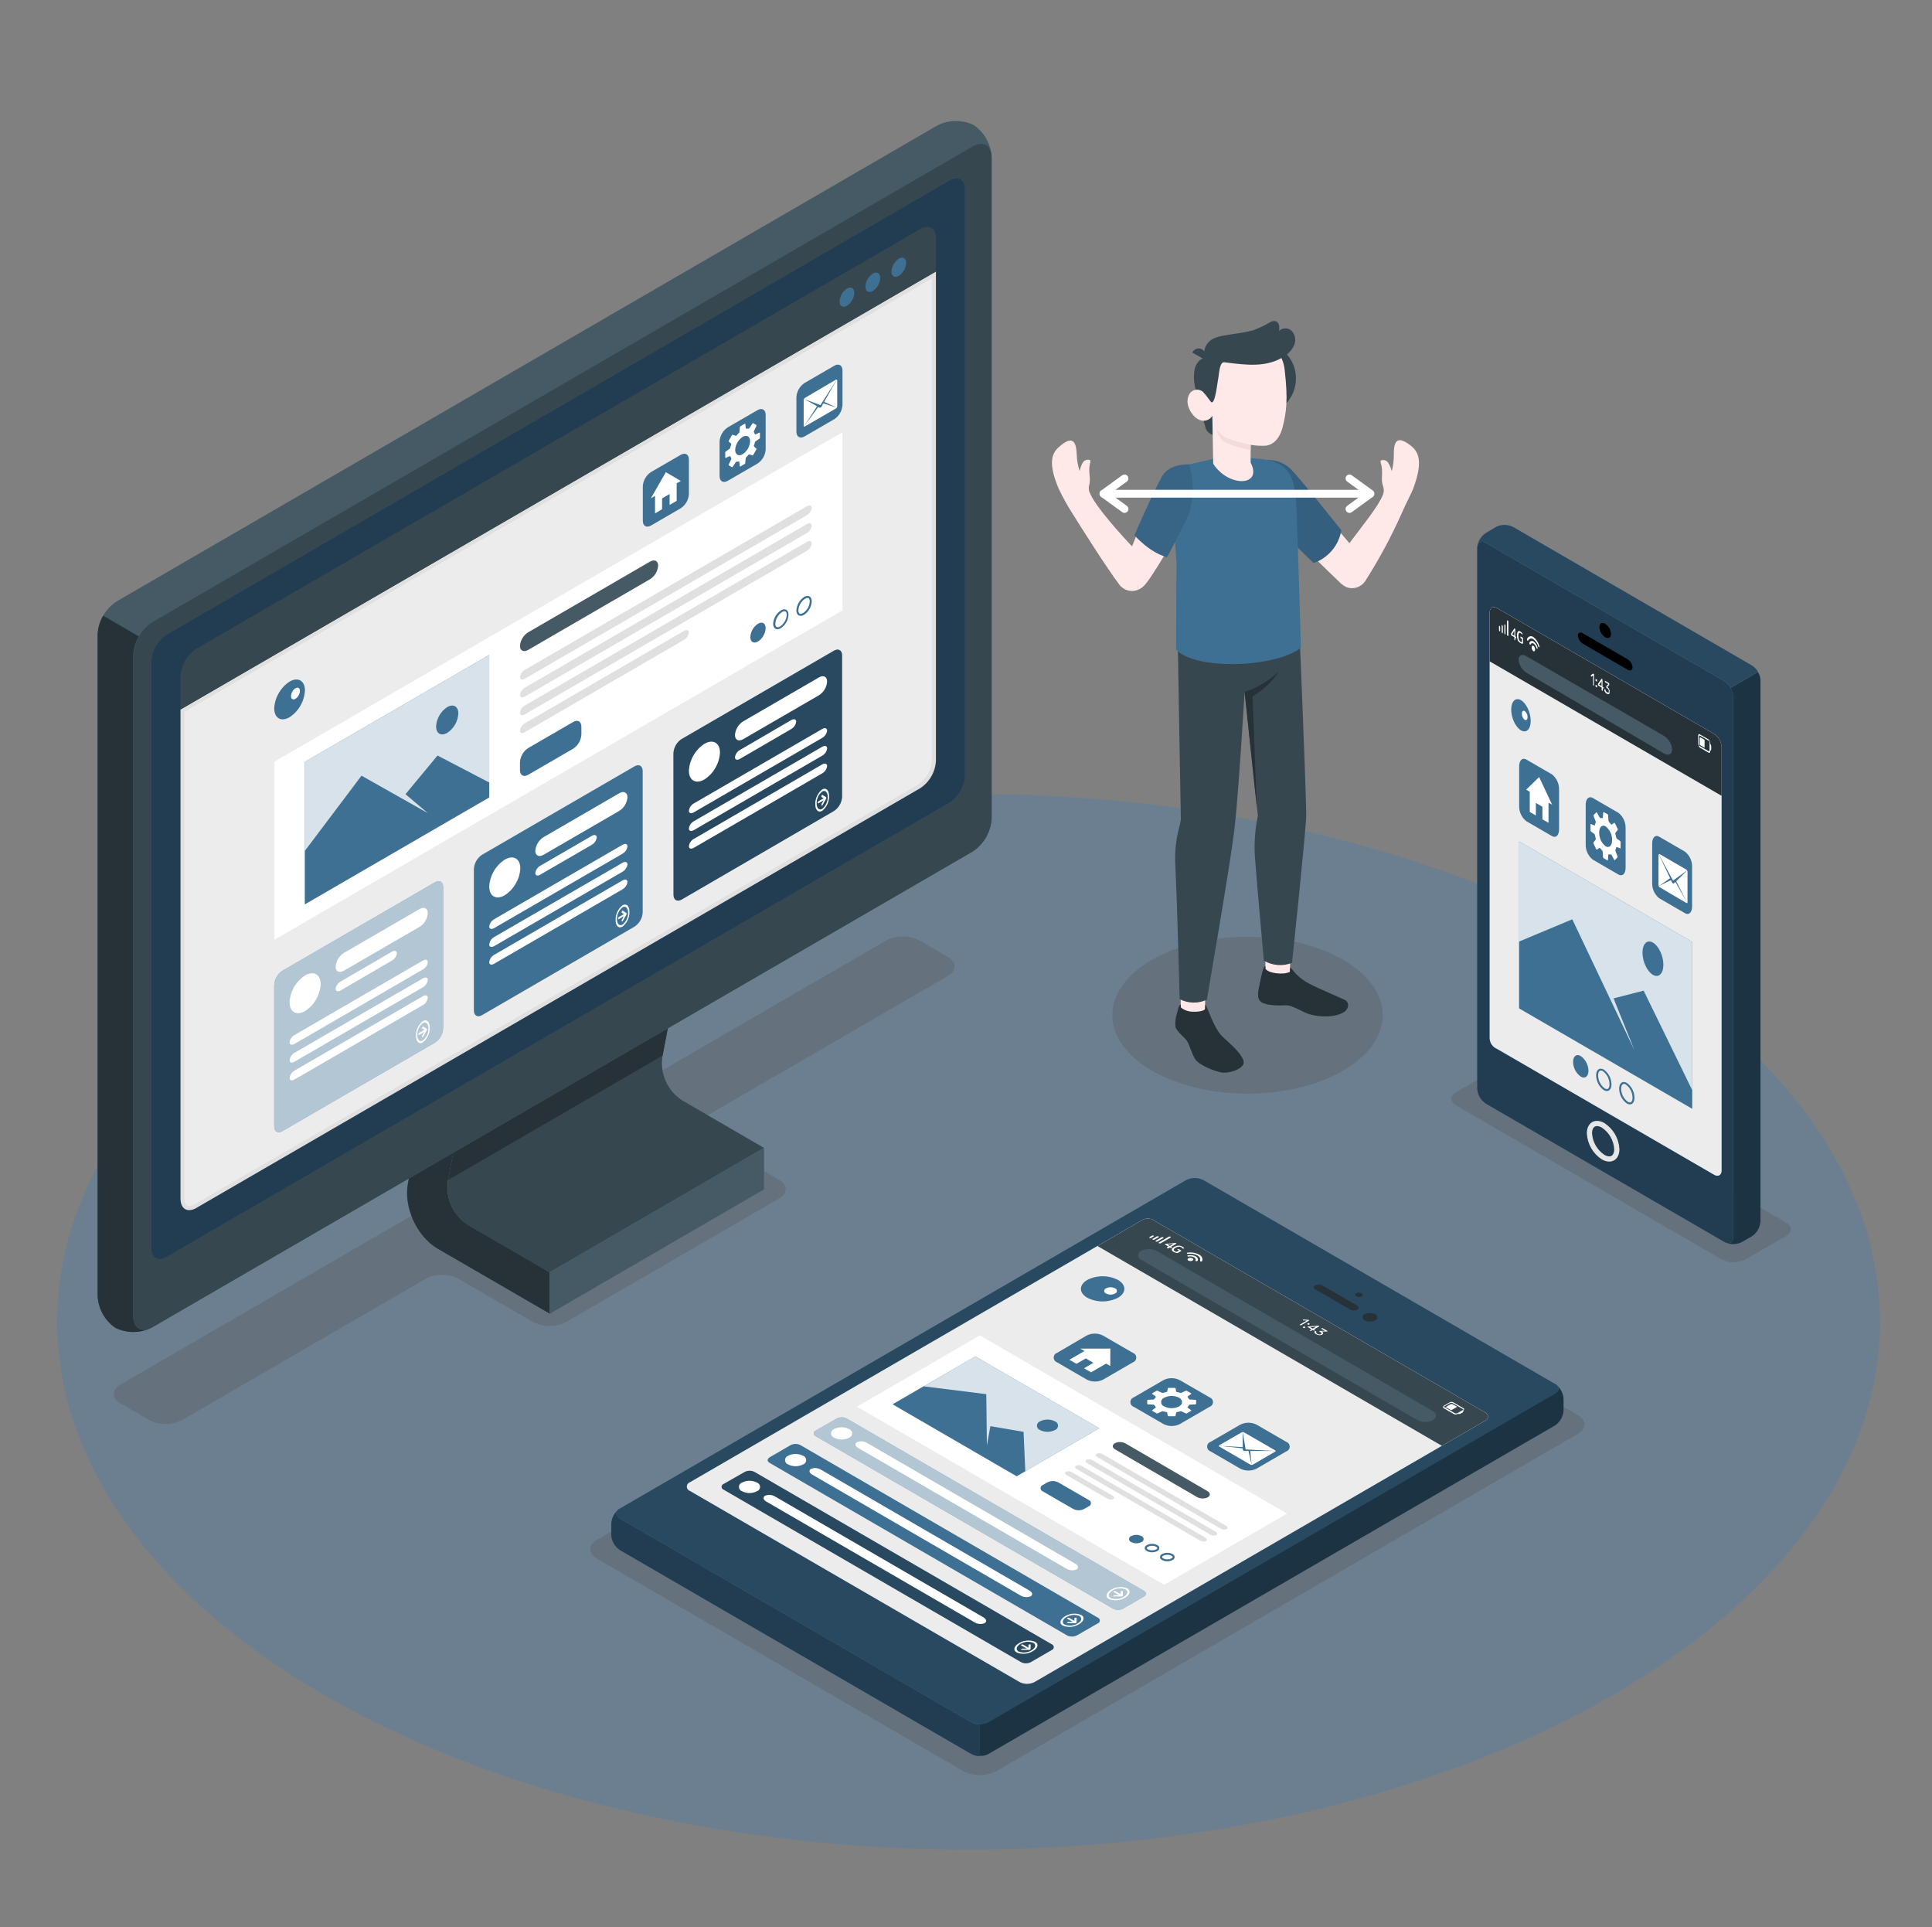 <?xml version="1.0" encoding="UTF-8"?>
<svg width="371px" height="370px" viewBox="0 0 371 370" version="1.1" xmlns="http://www.w3.org/2000/svg" xmlns:xlink="http://www.w3.org/1999/xlink">
    <rect x="0" y="0" width="371" height="370" fill="#808080" stroke="none"/>
    <title>1/4插画</title>
    <defs>
        <rect id="path-1" x="0.597" y="0" width="369.003" height="370" rx="22"></rect>
    </defs>
    <g id="wireframe" stroke="none" stroke-width="1" fill="none" fill-rule="evenodd">
        <g id="home" transform="translate(-320, -2217)">
            <g id="1/4插画" transform="translate(320.401, 2217)">
                <mask id="mask-2" fill="white">
                    <use xlink:href="#path-1"></use>
                </mask>
                <g id="Mask"></g>
                <g mask="url(#mask-2)" id="3054528_Mesa-de-trabajo-1">
                    <g transform="translate(9.973, 22.233)">
                        <g transform="translate(0.597, 0.767)">
                            <g id="Floor" transform="translate(0, 129.262)" fill="#6C7F90" fill-rule="nonzero">
                                <ellipse id="Floor-2" cx="175.027" cy="101.485" rx="175.027" ry="101.348"></ellipse>
                            </g>
                            <g id="Shadows" transform="translate(10.491, 156.371)" fill="#65727D" fill-rule="nonzero">
                                <ellipse id="Shadow" cx="218.103" cy="15.538" rx="25.969" ry="15.057"></ellipse>
                                <path d="M258.2,32.891 L309.135,62.419 C310.581,63.159 312.292,63.159 313.738,62.419 L321.47,57.972 C322.746,57.209 322.746,56.042 321.47,55.302 L270.542,25.774 C269.097,25.034 267.385,25.034 265.94,25.774 L258.2,30.26 C256.931,30.954 256.931,32.151 258.2,32.891 Z" id="Shadow-2"></path>
                                <path d="M93.158,119.871 L163.553,160.688 C165.529,161.695 167.865,161.695 169.842,160.688 L281.495,95.935 C283.227,94.928 283.227,93.296 281.495,92.289 L211.154,51.473 C209.177,50.466 206.841,50.466 204.865,51.473 L93.211,116.225 C91.426,117.232 91.426,118.865 93.158,119.871 Z" id="Shadow-3"></path>
                                <path d="M66.574,66.141 C64.6,65.134 62.266,65.134 60.293,66.141 L13.49,93.273 C11.513,94.28 9.177,94.28 7.2,93.273 L1.694,90.077 C-0.046,89.07 -0.046,87.438 1.694,86.431 L148.765,1.159 C150.741,0.152 153.077,0.152 155.054,1.159 L160.56,4.355 C162.3,5.362 162.3,6.995 160.56,8.002 L113.765,35.134 C112.025,36.141 112.025,37.773 113.765,38.78 L128.12,47.102 C129.859,48.109 129.859,49.741 128.12,50.748 L87.219,74.463 C85.245,75.47 82.911,75.47 80.937,74.463 L66.574,66.141 Z" id="Shadow-4"></path>
                            </g>
                            <g id="Device_3" transform="translate(106.194, 202.9)" fill-rule="nonzero">
                                <g id="Device">
                                    <path d="M1.876,65.645 L69.331,104.753 C70.38,105.283 71.617,105.283 72.666,104.753 L181.41,41.709 C181.818,41.566 182.092,41.179 182.092,40.744 C182.092,40.31 181.818,39.923 181.41,39.779 L113.932,0.671 C112.884,0.137 111.645,0.137 110.597,0.671 L1.876,63.715 C1.468,63.859 1.194,64.246 1.194,64.68 C1.194,65.115 1.468,65.502 1.876,65.645 Z M102.265,8.284 C103.05,7.905 103.982,8.008 104.665,8.551 L167.958,45.241 C168.316,45.357 168.558,45.691 168.558,46.068 C168.558,46.446 168.316,46.78 167.958,46.896 L81.484,97.026 C80.587,97.484 79.525,97.484 78.628,97.026 L15.328,60.336 C14.97,60.22 14.727,59.886 14.727,59.509 C14.727,59.131 14.97,58.797 15.328,58.681 L102.265,8.284 Z" id="Shape" fill="#3E7094"></path>
                                    <path d="M1.876,65.645 L69.331,104.753 C70.38,105.283 71.617,105.283 72.666,104.753 L181.41,41.709 C181.818,41.566 182.092,41.179 182.092,40.744 C182.092,40.31 181.818,39.923 181.41,39.779 L113.932,0.671 C112.884,0.137 111.645,0.137 110.597,0.671 L1.876,63.715 C1.468,63.859 1.194,64.246 1.194,64.68 C1.194,65.115 1.468,65.502 1.876,65.645 Z M102.265,8.284 C103.05,7.905 103.982,8.008 104.665,8.551 L167.958,45.241 C168.316,45.357 168.558,45.691 168.558,46.068 C168.558,46.446 168.316,46.78 167.958,46.896 L81.484,97.026 C80.587,97.484 79.525,97.484 78.628,97.026 L15.328,60.336 C14.97,60.22 14.727,59.886 14.727,59.509 C14.727,59.131 14.97,58.797 15.328,58.681 L102.265,8.284 Z" id="Shape" fill="#000000" opacity="0.35"></path>
                                    <path d="M181.607,39.901 C182.478,40.564 183.016,41.575 183.081,42.67 L183.081,44.882 C183.016,46.063 182.396,47.142 181.41,47.788 L72.673,110.825 C72.297,111.035 71.88,111.163 71.45,111.199 C71.301,111.21 71.151,111.21 71.002,111.199 L71.002,111.199 L71.002,105.096 L71.002,105.096 C71.229,105.098 71.455,105.08 71.678,105.043 C72.028,104.989 72.365,104.873 72.673,104.7 L181.417,41.656 C182.291,41.19 182.329,40.428 181.607,39.901 Z" id="Path" fill="#3E7094"></path>
                                    <path d="M181.607,39.901 C182.478,40.564 183.016,41.575 183.081,42.67 L183.081,44.882 C183.016,46.063 182.396,47.142 181.41,47.788 L72.673,110.825 C72.297,111.035 71.88,111.163 71.45,111.199 C71.301,111.21 71.151,111.21 71.002,111.199 L71.002,111.199 L71.002,105.096 L71.002,105.096 C71.229,105.098 71.455,105.08 71.678,105.043 C72.028,104.989 72.365,104.873 72.673,104.7 L181.417,41.656 C182.291,41.19 182.329,40.428 181.607,39.901 Z" id="Path" fill="#000000" opacity="0.55"></path>
                                    <path d="M102.265,8.284 C103.05,7.905 103.982,8.008 104.665,8.551 L167.958,45.241 C168.316,45.357 168.558,45.691 168.558,46.068 C168.558,46.446 168.316,46.78 167.958,46.896 L81.484,97.026 C80.587,97.484 79.525,97.484 78.628,97.026 L15.328,60.336 C14.97,60.22 14.727,59.886 14.727,59.509 C14.727,59.131 14.97,58.797 15.328,58.681 L102.265,8.284 Z" id="Path" fill="#3E7094"></path>
                                    <path d="M102.265,8.284 C103.05,7.905 103.982,8.008 104.665,8.551 L167.958,45.241 C168.316,45.357 168.558,45.691 168.558,46.068 C168.558,46.446 168.316,46.78 167.958,46.896 L81.484,97.026 C80.587,97.484 79.525,97.484 78.628,97.026 L15.328,60.336 C14.97,60.22 14.727,59.886 14.727,59.509 C14.727,59.131 14.97,58.797 15.328,58.681 L102.265,8.284 Z" id="Path" fill="#ECECEC"></path>
                                    <path d="M1.656,63.86 C0.965,64.402 1.041,65.165 1.876,65.645 L69.331,104.753 C69.845,105.027 70.421,105.163 71.002,105.15 L71.002,111.252 C70.422,111.263 69.85,111.124 69.339,110.848 L1.876,71.702 C0.891,71.059 0.272,69.981 0.213,68.803 L0.213,66.591 C0.288,65.517 0.813,64.525 1.656,63.86 L1.656,63.86 Z" id="Path" fill="#3E7094"></path>
                                    <path d="M1.656,63.86 C0.965,64.402 1.041,65.165 1.876,65.645 L69.331,104.753 C69.845,105.027 70.421,105.163 71.002,105.15 L71.002,111.252 C70.422,111.263 69.85,111.124 69.339,110.848 L1.876,71.702 C0.891,71.059 0.272,69.981 0.213,68.803 L0.213,66.591 C0.288,65.517 0.813,64.525 1.656,63.86 L1.656,63.86 Z" id="Path" fill="#000000" opacity="0.45"></path>
                                    <path d="M143.273,22.983 C143.591,23.143 143.965,23.143 144.283,22.983 C144.564,22.822 144.564,22.563 144.283,22.395 C143.965,22.235 143.591,22.235 143.273,22.395 C142.992,22.563 142.992,22.822 143.273,22.983 Z" id="Path" fill="#263238"></path>
                                    <path d="M144.891,27.59 C145.527,27.906 146.275,27.906 146.911,27.59 C147.157,27.5 147.32,27.265 147.32,27.003 C147.32,26.74 147.157,26.505 146.911,26.415 C146.275,26.099 145.527,26.099 144.891,26.415 C144.314,26.736 144.314,27.262 144.891,27.59 Z" id="Path" fill="#263238"></path>
                                    <path d="M143.463,25.546 C143.835,25.332 143.812,24.974 143.417,24.737 L136.764,20.885 C136.328,20.66 135.81,20.66 135.374,20.885 C135.002,21.099 135.024,21.457 135.419,21.648 L142.073,25.507 C142.503,25.745 143.021,25.759 143.463,25.546 L143.463,25.546 Z" id="Path" fill="#263238"></path>
                                </g>
                                <polygon id="Path" fill="#FFFFFF" points="70.995 30.481 129.981 64.684 106.382 78.361 47.403 44.165"></polygon>
                                <path d="M91.624,19.832 C89.991,20.778 89.991,22.311 91.624,23.25 C93.476,24.195 95.666,24.195 97.518,23.25 C99.151,22.311 99.151,20.778 97.518,19.832 C95.666,18.887 93.476,18.887 91.624,19.832 L91.624,19.832 Z" id="Path" fill="#3E7094"></path>
                                <path d="M95.239,21.442 C95.025,21.513 94.88,21.715 94.88,21.941 C94.88,22.168 95.025,22.37 95.239,22.441 C95.779,22.716 96.416,22.716 96.956,22.441 C97.17,22.37 97.315,22.168 97.315,21.941 C97.315,21.715 97.17,21.513 96.956,21.442 C96.416,21.167 95.779,21.167 95.239,21.442 Z" id="Path" fill="#FFFFFF"></path>
                                <path d="M167.958,45.241 L104.665,8.551 C103.982,8.008 103.05,7.905 102.265,8.284 L93.576,13.318 L159.717,51.679 L167.958,46.896 C168.316,46.78 168.558,46.446 168.558,46.068 C168.558,45.691 168.316,45.357 167.958,45.241 L167.958,45.241 Z" id="Path" fill="#37474F"></path>
                                <path d="M103.617,11.579 L104.065,11.327 C104.161,11.28 104.273,11.28 104.369,11.327 L104.369,11.327 C104.445,11.365 104.422,11.449 104.324,11.503 L103.883,11.762 C103.785,11.811 103.67,11.811 103.572,11.762 L103.572,11.762 C103.503,11.716 103.526,11.64 103.617,11.579 Z" id="Path" fill="#FFFFFF"></path>
                                <path d="M104.217,11.93 L104.977,11.48 C105.072,11.431 105.185,11.431 105.281,11.48 L105.319,11.48 C105.394,11.518 105.372,11.594 105.273,11.655 L104.513,12.098 C104.418,12.145 104.305,12.145 104.21,12.098 L104.172,12.098 C104.103,12.06 104.118,11.983 104.217,11.93 Z" id="Path" fill="#FFFFFF"></path>
                                <path d="M104.817,12.273 L105.911,11.64 C106.009,11.591 106.124,11.591 106.222,11.64 L106.222,11.64 C106.298,11.686 106.276,11.762 106.184,11.816 L105.091,12.456 C104.992,12.501 104.878,12.501 104.779,12.456 L104.779,12.456 C104.696,12.41 104.718,12.327 104.817,12.273 Z" id="Path" fill="#FFFFFF"></path>
                                <path d="M105.41,12.616 L107.293,11.526 C107.392,11.478 107.506,11.478 107.605,11.526 L107.605,11.526 C107.681,11.571 107.658,11.648 107.605,11.701 L105.713,12.8 C105.618,12.848 105.505,12.848 105.41,12.8 L105.41,12.8 C105.296,12.754 105.311,12.677 105.41,12.616 Z" id="Path" fill="#FFFFFF"></path>
                                <path d="M106.891,13.631 C106.891,13.631 106.891,13.631 106.936,13.578 L107.217,13.417 L106.549,13.036 C106.549,13.036 106.549,12.99 106.549,12.967 L106.648,12.906 L106.708,12.906 L106.777,12.906 L108.478,12.746 C108.5,12.739 108.524,12.739 108.547,12.746 L108.607,12.746 L108.699,12.8 C108.699,12.8 108.736,12.838 108.736,12.853 C108.736,12.868 108.736,12.853 108.691,12.899 L107.719,13.463 L107.871,13.547 C107.871,13.547 107.909,13.547 107.909,13.593 L107.855,13.646 L107.787,13.684 C107.741,13.715 107.681,13.715 107.635,13.684 L107.483,13.6 L107.21,13.761 L107.126,13.761 L107.043,13.761 L106.929,13.7 C106.929,13.7 106.891,13.646 106.891,13.631 Z M107.491,13.311 L108.182,12.906 L107.012,13.028 L107.491,13.311 Z" id="Shape" fill="#FFFFFF"></path>
                                <path d="M107.855,13.989 C107.855,13.829 108.023,13.669 108.296,13.509 C108.548,13.353 108.836,13.264 109.131,13.25 C109.397,13.243 109.66,13.309 109.891,13.44 C109.974,13.489 110.051,13.548 110.119,13.616 C110.171,13.664 110.21,13.724 110.233,13.791 C110.233,13.791 110.233,13.791 110.233,13.791 L110.195,13.791 L110.013,13.829 L109.967,13.829 L109.967,13.829 C109.913,13.72 109.825,13.632 109.716,13.578 C109.555,13.485 109.37,13.44 109.185,13.448 C108.967,13.463 108.755,13.531 108.569,13.646 C108.357,13.768 108.243,13.89 108.228,13.997 C108.212,14.104 108.281,14.211 108.433,14.302 C108.491,14.335 108.552,14.363 108.615,14.386 L108.79,14.432 L109.238,14.173 L108.964,14.012 C108.964,14.012 108.919,14.012 108.926,13.967 C108.934,13.921 108.926,13.967 108.972,13.921 L109.04,13.921 C109.065,13.916 109.091,13.916 109.116,13.921 L109.2,13.921 L109.64,14.18 C109.64,14.18 109.686,14.218 109.678,14.234 C109.671,14.249 109.678,14.272 109.625,14.295 L108.98,14.668 L108.919,14.668 L108.858,14.668 C108.622,14.641 108.394,14.563 108.19,14.439 C107.947,14.302 107.855,14.15 107.855,13.989 Z" id="Path" fill="#FFFFFF"></path>
                                <path d="M163.986,44.707 C164.013,44.61 163.964,44.509 163.872,44.47 L161.874,43.311 C161.642,43.208 161.374,43.228 161.16,43.364 L160.188,43.929 C160.075,43.983 159.989,44.083 159.953,44.203 C159.937,44.243 159.937,44.286 159.953,44.325 C159.973,44.377 160.01,44.421 160.059,44.447 L162.057,45.607 C162.294,45.699 162.56,45.676 162.778,45.546 L163.75,44.981 C163.862,44.925 163.947,44.826 163.986,44.707 L163.986,44.707 Z M160.12,44.188 C160.141,44.136 160.182,44.095 160.234,44.074 L161.206,43.509 C161.381,43.403 161.598,43.392 161.783,43.479 L163.781,44.638 C163.808,44.65 163.83,44.672 163.841,44.699 C163.822,44.754 163.78,44.798 163.728,44.821 L162.755,45.378 C162.59,45.479 162.388,45.496 162.208,45.424 L160.211,44.264 C160.166,44.265 160.127,44.233 160.12,44.188 L160.12,44.188 Z" id="Shape" fill="#FFFFFF"></path>
                                <path d="M162.649,44.188 L161.502,44.852 L160.424,44.226 L160.424,44.226 L160.462,44.226 L161.335,43.723 C161.459,43.647 161.61,43.633 161.745,43.685 L162.649,44.188 Z" id="Path" fill="#FFFFFF"></path>
                                <path d="M163.841,45.042 C163.917,45.088 163.841,45.218 163.614,45.332 L163.431,45.431 C163.234,45.553 163.006,45.614 162.93,45.569 L162.786,45.5 L163.705,44.966 L163.841,45.042 Z" id="Path" fill="#FFFFFF"></path>
                                <path d="M111.813,16.125 C111.573,16.243 111.293,16.243 111.053,16.125 C110.956,16.094 110.89,16.003 110.89,15.9 C110.89,15.798 110.956,15.707 111.053,15.675 C111.293,15.558 111.573,15.558 111.813,15.675 C111.91,15.707 111.976,15.798 111.976,15.9 C111.976,16.003 111.91,16.094 111.813,16.125 Z" id="Path" fill="#FFFFFF"></path>
                                <path d="M112.451,15.309 C112.007,15.079 111.498,15.006 111.008,15.103 C110.901,15.103 110.84,15.172 110.856,15.233 L110.856,15.233 C110.856,15.309 111,15.362 111.129,15.34 C111.472,15.273 111.828,15.324 112.139,15.485 C112.42,15.645 112.504,15.874 112.397,16.072 C112.352,16.148 112.443,16.224 112.572,16.232 L112.572,16.232 C112.66,16.247 112.749,16.215 112.808,16.148 C112.96,15.858 112.838,15.538 112.451,15.309 Z" id="Path" fill="#FFFFFF"></path>
                                <path d="M113.066,14.951 C112.407,14.609 111.658,14.481 110.924,14.584 C110.81,14.584 110.734,14.661 110.749,14.722 L110.749,14.722 C110.749,14.79 110.886,14.844 111.015,14.821 C111.614,14.736 112.225,14.84 112.762,15.118 C113.241,15.393 113.408,15.782 113.271,16.133 C113.271,16.209 113.324,16.278 113.453,16.285 L113.453,16.285 C113.544,16.302 113.636,16.263 113.689,16.186 C113.856,15.759 113.651,15.256 113.066,14.951 Z" id="Path" fill="#FFFFFF"></path>
                                <path d="M132.693,28.536 L132.624,28.536 L132.556,28.536 L132.457,28.475 C132.444,28.466 132.437,28.452 132.437,28.437 C132.437,28.421 132.444,28.407 132.457,28.398 L133.786,27.636 L133.103,27.582 L133.034,27.582 C133.029,27.57 133.029,27.556 133.034,27.544 L133.034,27.468 C133.034,27.468 133.034,27.468 133.072,27.43 C133.094,27.422 133.119,27.422 133.141,27.43 L134.052,27.498 L134.105,27.498 L134.143,27.498 L134.242,27.559 C134.242,27.559 134.242,27.559 134.242,27.559 C134.247,27.572 134.247,27.585 134.242,27.598 L132.693,28.536 Z" id="Path" fill="#FFFFFF"></path>
                                <path d="M134.326,28.254 L134.326,28.254 C134.33,28.27 134.33,28.288 134.326,28.304 L134.166,28.434 L134.098,28.434 L134.037,28.434 L133.87,28.304 C133.863,28.288 133.863,28.269 133.87,28.254 L134.037,28.124 L134.098,28.124 L134.166,28.124 L134.326,28.254 Z M133.482,28.894 L133.482,28.894 C133.487,28.91 133.487,28.928 133.482,28.944 L133.323,29.074 L133.255,29.074 L133.194,29.074 L133.027,28.944 C133.02,28.928 133.02,28.909 133.027,28.894 L133.186,28.764 L133.247,28.764 L133.315,28.764 L133.482,28.894 Z" id="Shape" fill="#FFFFFF"></path>
                                <path d="M134.379,29.591 C134.379,29.591 134.379,29.591 134.379,29.552 C134.372,29.541 134.372,29.526 134.379,29.514 L134.705,29.323 L133.946,28.88 C133.941,28.867 133.941,28.854 133.946,28.841 C133.946,28.841 133.946,28.841 133.946,28.803 L134.029,28.757 L134.082,28.757 L134.151,28.757 L135.905,28.62 L135.989,28.62 L136.057,28.62 L136.148,28.673 C136.148,28.673 136.148,28.673 136.148,28.711 C136.155,28.723 136.155,28.738 136.148,28.75 L135.146,29.331 L135.351,29.453 C135.351,29.453 135.351,29.453 135.351,29.453 C135.358,29.465 135.358,29.479 135.351,29.491 L135.267,29.545 L135.199,29.545 L135.138,29.545 L134.933,29.422 L134.599,29.613 C134.577,29.622 134.553,29.622 134.531,29.613 C134.511,29.621 134.489,29.621 134.47,29.613 L134.379,29.591 Z M134.926,29.193 L135.602,28.803 L134.402,28.887 L134.926,29.193 Z" id="Shape" fill="#FFFFFF"></path>
                                <path d="M135.617,29.832 C135.601,29.854 135.589,29.877 135.579,29.901 C135.567,29.925 135.567,29.953 135.579,29.977 C135.591,30.014 135.615,30.047 135.647,30.069 C135.696,30.118 135.753,30.159 135.814,30.191 C135.861,30.222 135.912,30.245 135.966,30.26 C136.025,30.28 136.086,30.293 136.148,30.298 C136.204,30.305 136.26,30.305 136.316,30.298 C136.375,30.29 136.432,30.269 136.483,30.237 C136.526,30.216 136.562,30.185 136.589,30.145 C136.604,30.114 136.604,30.077 136.589,30.046 C136.574,30.01 136.551,29.979 136.521,29.955 L136.392,29.855 L136.186,29.741 C136.18,29.729 136.18,29.715 136.186,29.703 C136.186,29.703 136.186,29.703 136.186,29.665 L136.278,29.619 L136.331,29.619 L136.384,29.619 L137.288,29.619 L136.589,29.215 C136.576,29.206 136.569,29.192 136.569,29.176 C136.569,29.161 136.576,29.147 136.589,29.138 L136.68,29.093 C136.7,29.085 136.721,29.085 136.741,29.093 C136.741,29.093 136.794,29.093 136.809,29.093 L137.759,29.642 C137.765,29.654 137.765,29.668 137.759,29.68 L137.668,29.733 L137.614,29.733 L137.546,29.733 L136.657,29.733 C136.728,29.767 136.79,29.817 136.84,29.878 C136.88,29.923 136.906,29.979 136.916,30.038 C136.921,30.093 136.905,30.148 136.87,30.191 C136.824,30.248 136.767,30.294 136.703,30.328 C136.621,30.378 136.531,30.411 136.437,30.427 C136.341,30.443 136.244,30.443 136.148,30.427 C136.048,30.421 135.949,30.403 135.852,30.374 C135.759,30.347 135.67,30.309 135.586,30.26 C135.496,30.212 135.414,30.15 135.343,30.077 C135.296,30.032 135.264,29.973 135.252,29.909 C135.237,29.862 135.237,29.811 135.252,29.764 C135.282,29.718 135.321,29.679 135.366,29.649 L135.472,29.649 L135.586,29.718 C135.586,29.718 135.632,29.825 135.617,29.832 Z" id="Path" fill="#FFFFFF"></path>
                                <path d="M105.007,14.295 L157.902,44.958 C158.768,45.462 158.813,46.263 158.001,46.751 C157.04,47.228 155.91,47.214 154.962,46.713 L102.06,16.018 C101.194,15.515 101.149,14.722 101.961,14.249 C102.927,13.779 104.056,13.796 105.007,14.295 L105.007,14.295 Z" id="Path" fill="#455A64"></path>
                                <path d="M106.26,39.062 L100.556,42.373 C100.166,42.504 99.903,42.871 99.903,43.284 C99.903,43.698 100.166,44.065 100.556,44.196 L106.26,47.499 C107.249,48.001 108.417,48.001 109.405,47.499 L115.109,44.196 C115.499,44.065 115.763,43.698 115.763,43.284 C115.763,42.871 115.499,42.504 115.109,42.373 L109.374,39.062 C108.394,38.569 107.24,38.569 106.26,39.062 Z" id="Path" fill="#3E7094"></path>
                                <path d="M110.726,45.454 L111.57,44.958 C111.623,44.958 111.623,44.882 111.57,44.844 L110.901,44.356 C110.879,44.34 110.866,44.315 110.866,44.287 C110.866,44.26 110.879,44.234 110.901,44.219 C110.994,44.116 111.075,44.003 111.144,43.883 C111.178,43.83 111.234,43.793 111.296,43.784 L112.428,43.715 C112.485,43.707 112.527,43.658 112.527,43.601 L112.527,42.968 C112.529,42.939 112.519,42.911 112.501,42.89 C112.482,42.868 112.456,42.855 112.428,42.853 L111.296,42.785 C111.231,42.775 111.175,42.736 111.144,42.678 C111.075,42.558 110.994,42.445 110.901,42.342 C110.879,42.326 110.866,42.301 110.866,42.273 C110.866,42.246 110.879,42.221 110.901,42.205 L111.57,41.717 C111.593,41.708 111.609,41.685 111.609,41.659 C111.609,41.634 111.593,41.611 111.57,41.602 L110.726,41.114 C110.666,41.087 110.597,41.087 110.537,41.114 L109.678,41.511 C109.614,41.53 109.545,41.53 109.481,41.511 C109.262,41.441 109.039,41.388 108.812,41.351 C108.75,41.341 108.7,41.292 108.691,41.228 L108.577,40.656 C108.566,40.598 108.515,40.556 108.455,40.557 L107.21,40.557 C107.15,40.558 107.097,40.598 107.081,40.656 L106.974,41.228 C106.963,41.29 106.915,41.339 106.853,41.351 C106.626,41.387 106.403,41.44 106.184,41.511 C106.12,41.53 106.051,41.53 105.987,41.511 L105.129,41.114 C105.068,41.087 104.999,41.087 104.939,41.114 L104.088,41.602 C104.069,41.615 104.057,41.636 104.057,41.659 C104.057,41.682 104.069,41.704 104.088,41.717 L104.764,42.205 C104.784,42.222 104.795,42.247 104.795,42.273 C104.795,42.3 104.784,42.325 104.764,42.342 C104.669,42.443 104.587,42.556 104.521,42.678 C104.488,42.734 104.433,42.773 104.369,42.785 L103.237,42.853 C103.177,42.857 103.131,42.907 103.131,42.968 L103.131,43.601 C103.131,43.661 103.177,43.711 103.237,43.715 L104.369,43.784 C104.431,43.795 104.486,43.831 104.521,43.883 C104.587,44.005 104.669,44.118 104.764,44.219 C104.784,44.236 104.795,44.261 104.795,44.287 C104.795,44.313 104.784,44.338 104.764,44.356 L104.088,44.844 C104.069,44.857 104.057,44.878 104.057,44.901 C104.057,44.924 104.069,44.946 104.088,44.958 L104.939,45.454 C104.999,45.481 105.068,45.481 105.129,45.454 L105.987,45.05 C106.051,45.031 106.12,45.031 106.184,45.05 C106.403,45.12 106.626,45.174 106.853,45.21 C106.915,45.222 106.963,45.27 106.974,45.332 L107.081,45.897 C107.094,45.958 107.148,46.002 107.21,46.003 L108.455,46.003 C108.517,46.004 108.569,45.958 108.577,45.897 L108.691,45.332 C108.7,45.269 108.75,45.22 108.812,45.21 C109.039,45.173 109.262,45.119 109.481,45.05 C109.545,45.031 109.614,45.031 109.678,45.05 L110.537,45.454 C110.597,45.481 110.666,45.481 110.726,45.454 L110.726,45.454 Z M106.397,44.112 C106.042,43.992 105.802,43.657 105.802,43.28 C105.802,42.904 106.042,42.569 106.397,42.449 C107.297,41.991 108.361,41.991 109.261,42.449 C110.02,42.914 110.02,43.654 109.261,44.112 C108.361,44.57 107.297,44.57 106.397,44.112 Z" id="Shape" fill="#FFFFFF"></path>
                                <path d="M91.495,30.511 L85.829,33.829 C85.438,33.961 85.175,34.328 85.175,34.741 C85.175,35.154 85.438,35.521 85.829,35.653 L91.533,38.963 C92.521,39.466 93.689,39.466 94.677,38.963 L100.381,35.653 C100.772,35.521 101.035,35.154 101.035,34.741 C101.035,34.328 100.772,33.961 100.381,33.829 L94.639,30.511 C93.651,30.008 92.483,30.008 91.495,30.511 Z" id="Path" fill="#3E7094"></path>
                                <polygon id="Path" fill="#FFFFFF" points="92.064 35.325 91.335 34.897 89.543 35.942 88.191 35.157 91.085 33.479 90.287 33.021 96.052 33.013 96.037 36.354 95.239 35.897 92.345 37.567 91.001 36.789 92.794 35.744"></polygon>
                                <path d="M120.996,47.621 L115.291,50.923 C114.901,51.054 114.638,51.422 114.638,51.835 C114.638,52.248 114.901,52.615 115.291,52.746 L120.996,56.057 C121.984,56.56 123.152,56.56 124.14,56.057 L129.844,52.746 C130.235,52.615 130.498,52.248 130.498,51.835 C130.498,51.422 130.235,51.054 129.844,50.923 L124.14,47.621 C123.152,47.118 121.984,47.118 120.996,47.621 L120.996,47.621 Z" id="Path" fill="#3E7094"></path>
                                <path d="M127.793,52.67 C127.782,52.622 127.752,52.581 127.71,52.556 L121.725,49.093 C121.643,49.05 121.55,49.034 121.459,49.047 L122.036,52.373 L127.793,52.67 Z" id="Path" fill="#FFFFFF"></path>
                                <path d="M121.451,49.047 C121.388,49.05 121.326,49.066 121.269,49.093 L116.97,51.572 C116.923,51.596 116.889,51.641 116.879,51.694 L121.482,51.93 L121.451,49.047 Z" id="Path" fill="#FFFFFF"></path>
                                <path d="M127.793,52.67 L122.917,52.67 L123.183,55.355 L122.591,52.67 L121.831,52.67 C121.736,52.67 121.646,52.632 121.579,52.565 C121.512,52.498 121.474,52.407 121.474,52.312 L121.474,52.159 L116.871,51.671 C116.871,51.733 116.907,51.789 116.962,51.816 L122.948,55.294 C123.094,55.363 123.264,55.363 123.411,55.294 L127.702,52.8 C127.757,52.78 127.793,52.728 127.793,52.67 L127.793,52.67 Z" id="Path" fill="#FFFFFF"></path>
                                <polygon id="Path" fill="#FFFFFF" points="121.451 49.039 121.451 49.047 121.459 49.047"></polygon>
                                <polygon id="Path" fill="#FFFFFF" points="127.809 52.67 127.793 52.67 127.793 52.67"></polygon>
                                <polygon id="Path" fill="#3E7094" points="54.262 43.708 70.129 34.508 93.933 48.307 78.066 57.514"></polygon>
                                <polygon id="Path" fill="#FFFFFF" opacity="0.8" points="54.262 43.708 70.129 34.508 93.933 48.307 78.066 57.514"></polygon>
                                <path d="M82.547,46.98 C82.194,47.104 81.957,47.439 81.957,47.815 C81.957,48.191 82.194,48.526 82.547,48.65 C83.45,49.109 84.516,49.109 85.418,48.65 C85.772,48.526 86.009,48.191 86.009,47.815 C86.009,47.439 85.772,47.104 85.418,46.98 C84.516,46.522 83.45,46.522 82.547,46.98 L82.547,46.98 Z" id="Path" fill="#3E7094"></path>
                                <polygon id="Path" fill="#3E7094" points="54.262 43.708 60.209 40.26 72.233 41.762 72.347 51.625 73.015 47.903 79.388 49.001 79.722 56.553 78.066 57.514"></polygon>
                                <path d="M98.961,51.221 L114.699,60.374 C115.284,60.71 115.314,61.244 114.767,61.564 C114.116,61.879 113.355,61.865 112.716,61.526 L96.979,52.373 C96.394,52.037 96.363,51.503 96.91,51.183 C97.561,50.868 98.322,50.882 98.961,51.221 L98.961,51.221 Z" id="Path" fill="#455A64"></path>
                                <path d="M94.571,53.28 L118.246,67.011 C118.595,67.216 118.656,67.506 118.383,67.667 C118.014,67.819 117.596,67.791 117.251,67.59 L93.576,53.86 C93.227,53.662 93.166,53.364 93.439,53.204 C93.807,53.048 94.227,53.076 94.571,53.28 Z" id="Path" fill="#E0E0E0"></path>
                                <path d="M92.589,54.432 L116.256,68.162 C116.605,68.368 116.674,68.658 116.4,68.818 C116.032,68.971 115.614,68.943 115.269,68.742 L91.594,55.012 C91.244,54.806 91.183,54.516 91.457,54.356 C91.825,54.2 92.245,54.228 92.589,54.432 L92.589,54.432 Z" id="Path" fill="#E0E0E0"></path>
                                <path d="M90.599,55.576 L114.274,69.307 C114.623,69.512 114.691,69.802 114.41,69.963 C114.044,70.116 113.626,70.085 113.286,69.879 L89.611,56.149 C89.262,55.943 89.201,55.653 89.474,55.493 C89.842,55.343 90.257,55.374 90.599,55.576 L90.599,55.576 Z" id="Path" fill="#E0E0E0"></path>
                                <path d="M88.616,56.728 L96.462,61.252 C96.819,61.45 96.88,61.747 96.607,61.908 C96.237,62.061 95.818,62.03 95.475,61.824 L87.667,57.308 C87.317,57.102 87.249,56.804 87.53,56.652 C87.885,56.512 88.284,56.54 88.616,56.728 Z" id="Path" fill="#E0E0E0"></path>
                                <path d="M83.087,59.2 L83.953,58.704 C84.614,58.357 85.403,58.357 86.064,58.704 L91.89,62.075 C92.152,62.165 92.328,62.412 92.328,62.689 C92.328,62.967 92.152,63.214 91.89,63.303 L91.024,63.799 C90.363,64.146 89.574,64.146 88.912,63.799 L83.087,60.428 C82.825,60.339 82.648,60.092 82.648,59.814 C82.648,59.536 82.825,59.289 83.087,59.2 Z" id="Path" fill="#3E7094"></path>
                                <path d="M102.037,69.009 C102.281,69.095 102.444,69.326 102.444,69.585 C102.444,69.844 102.281,70.075 102.037,70.161 C101.415,70.481 100.677,70.481 100.055,70.161 C99.811,70.075 99.648,69.844 99.648,69.585 C99.648,69.326 99.811,69.095 100.055,69.009 C100.679,68.696 101.413,68.696 102.037,69.009 L102.037,69.009 Z" id="Path" fill="#3E7094"></path>
                                <path d="M104.058,70.878 L104.058,70.878 C104.338,70.871 104.615,70.937 104.863,71.069 C105.022,71.16 105.083,71.259 105.083,71.313 C105.083,71.366 105.022,71.458 104.863,71.557 C104.613,71.682 104.337,71.745 104.058,71.74 C103.781,71.749 103.506,71.686 103.26,71.557 C103.093,71.465 103.032,71.366 103.032,71.313 C103.032,71.259 103.093,71.16 103.26,71.069 C103.505,70.937 103.78,70.871 104.058,70.878 M104.058,70.496 C103.714,70.492 103.375,70.573 103.07,70.733 C102.516,71.053 102.516,71.572 103.07,71.885 C103.374,72.048 103.714,72.129 104.058,72.121 C104.404,72.129 104.747,72.048 105.053,71.885 C105.296,71.799 105.459,71.568 105.459,71.309 C105.459,71.05 105.296,70.819 105.053,70.733 C104.745,70.573 104.404,70.492 104.058,70.496 L104.058,70.496 Z" id="Shape" fill="#3E7094"></path>
                                <path d="M106.997,72.602 L106.997,72.602 C107.275,72.595 107.55,72.661 107.795,72.792 C107.962,72.884 108.023,72.983 108.023,73.037 C108.023,73.09 107.962,73.189 107.795,73.281 C107.55,73.412 107.275,73.478 106.997,73.471 C106.717,73.478 106.44,73.412 106.192,73.281 C106.032,73.189 105.972,73.09 105.972,73.037 C105.972,72.983 106.032,72.884 106.192,72.792 C106.44,72.661 106.717,72.595 106.997,72.602 M106.997,72.22 C106.65,72.215 106.308,72.299 106.002,72.464 C105.756,72.546 105.591,72.777 105.591,73.037 C105.591,73.296 105.756,73.527 106.002,73.609 C106.308,73.774 106.65,73.858 106.997,73.853 C107.342,73.858 107.682,73.774 107.985,73.609 C108.23,73.527 108.396,73.296 108.396,73.037 C108.396,72.777 108.23,72.546 107.985,72.464 C107.682,72.299 107.342,72.215 106.997,72.22 L106.997,72.22 Z" id="Shape" fill="#3E7094"></path>
                                <path d="M45.39,46.415 L102.493,79.528 C103.017,79.825 103.017,80.291 102.493,80.619 L98.483,82.945 C97.889,83.251 97.185,83.251 96.591,82.945 L39.496,49.84 C39.262,49.761 39.104,49.54 39.104,49.291 C39.104,49.042 39.262,48.821 39.496,48.742 L43.507,46.454 C44.094,46.143 44.792,46.129 45.39,46.415 L45.39,46.415 Z" id="Path" fill="#3E7094"></path>
                                <path d="M45.39,46.415 L102.493,79.528 C103.017,79.825 103.017,80.291 102.493,80.619 L98.483,82.945 C97.889,83.251 97.185,83.251 96.591,82.945 L39.496,49.84 C39.262,49.761 39.104,49.54 39.104,49.291 C39.104,49.042 39.262,48.821 39.496,48.742 L43.507,46.454 C44.094,46.143 44.792,46.129 45.39,46.415 L45.39,46.415 Z" id="Path" fill="#FFFFFF" opacity="0.6"></path>
                                <path d="M95.771,81.099 C95.011,80.672 95.239,79.871 96.212,79.307 C97.144,78.736 98.289,78.64 99.303,79.047 C100.062,79.474 99.835,80.275 98.862,80.84 C97.928,81.403 96.786,81.498 95.771,81.099 L95.771,81.099 Z M98.961,79.246 C98.145,78.918 97.222,78.994 96.47,79.452 C95.71,79.909 95.52,80.558 96.113,80.901 C96.933,81.224 97.855,81.148 98.612,80.695 C99.394,80.237 99.554,79.589 98.961,79.246 L98.961,79.246 Z" id="Shape" fill="#FFFFFF"></path>
                                <path d="M97.981,80.512 L96.667,79.749 C96.591,79.711 96.614,79.635 96.705,79.574 C96.802,79.529 96.913,79.529 97.009,79.574 L98.323,80.336 C98.391,80.382 98.376,80.458 98.278,80.512 C98.185,80.561 98.074,80.561 97.981,80.512 Z" id="Path" fill="#FFFFFF"></path>
                                <path d="M96.622,80.573 C96.599,80.547 96.599,80.507 96.622,80.481 C96.683,80.396 96.783,80.347 96.888,80.352 L98.034,80.352 L98.034,79.688 C98.034,79.619 98.133,79.551 98.255,79.535 C98.376,79.52 98.46,79.535 98.46,79.619 L98.46,80.443 C98.45,80.49 98.419,80.529 98.376,80.55 C98.319,80.577 98.257,80.592 98.194,80.596 L96.781,80.596 C96.727,80.606 96.671,80.598 96.622,80.573 Z" id="Path" fill="#FFFFFF"></path>
                                <path d="M43.013,48.46 C42.658,48.58 42.418,48.914 42.418,49.291 C42.418,49.668 42.658,50.002 43.013,50.123 C43.915,50.584 44.982,50.584 45.884,50.123 C46.24,50.002 46.479,49.668 46.479,49.291 C46.479,48.914 46.24,48.58 45.884,48.46 C44.981,48.001 43.916,48.001 43.013,48.46 L43.013,48.46 Z" id="Path" fill="#FFFFFF"></path>
                                <path d="M49.302,51.107 L89.323,74.31 C89.915,74.654 90.021,75.149 89.558,75.416 C88.935,75.68 88.226,75.632 87.644,75.287 L47.623,52.09 C47.031,51.747 46.932,51.251 47.396,50.977 C48.016,50.717 48.722,50.765 49.302,51.107 L49.302,51.107 Z" id="Path" fill="#FFFFFF"></path>
                                <path d="M36.549,51.549 L93.644,84.669 C93.879,84.749 94.037,84.97 94.037,85.218 C94.037,85.467 93.879,85.688 93.644,85.767 L89.626,88.079 C89.034,88.377 88.335,88.377 87.743,88.079 L30.64,54.966 C30.116,54.669 30.116,54.203 30.64,53.875 L34.65,51.549 C35.246,51.241 35.954,51.241 36.549,51.549 L36.549,51.549 Z" id="Path" fill="#3E7094"></path>
                                <path d="M86.922,86.195 C86.163,85.775 86.391,84.966 87.363,84.402 C88.297,83.837 89.441,83.744 90.454,84.15 C91.214,84.57 90.994,85.378 90.014,85.943 C89.079,86.508 87.935,86.601 86.922,86.195 L86.922,86.195 Z M90.12,84.341 C89.299,84.02 88.376,84.099 87.621,84.555 C86.862,85.005 86.672,85.661 87.264,85.996 C88.083,86.323 89.008,86.247 89.763,85.79 C90.545,85.363 90.705,84.715 90.12,84.372 L90.12,84.341 Z" id="Shape" fill="#FFFFFF"></path>
                                <path d="M89.11,85.645 L87.796,84.883 C87.727,84.837 87.743,84.761 87.834,84.707 C87.929,84.658 88.042,84.658 88.138,84.707 L89.452,85.47 C89.528,85.508 89.505,85.592 89.452,85.645 C89.345,85.702 89.217,85.702 89.11,85.645 L89.11,85.645 Z" id="Path" fill="#FFFFFF"></path>
                                <path d="M87.773,85.706 C87.736,85.689 87.719,85.645 87.735,85.607 C87.799,85.526 87.898,85.48 88.001,85.485 L89.148,85.485 L89.148,84.814 C89.148,84.753 89.247,84.684 89.368,84.669 C89.49,84.654 89.581,84.669 89.573,84.753 L89.573,85.569 C89.573,85.569 89.573,85.645 89.49,85.676 C89.433,85.705 89.371,85.723 89.307,85.729 L87.895,85.729 C87.853,85.732 87.811,85.724 87.773,85.706 L87.773,85.706 Z" id="Path" fill="#FFFFFF"></path>
                                <path d="M34.18,53.586 C33.826,53.71 33.589,54.045 33.589,54.421 C33.589,54.797 33.826,55.132 34.18,55.256 C35.082,55.714 36.148,55.714 37.051,55.256 C37.406,55.136 37.646,54.801 37.646,54.425 C37.646,54.048 37.406,53.713 37.051,53.593 C36.15,53.129 35.083,53.126 34.18,53.586 L34.18,53.586 Z" id="Path" fill="#FFFFFF"></path>
                                <path d="M40.484,56.263 L80.512,79.467 C81.104,79.81 81.211,80.306 80.747,80.573 C80.126,80.83 79.42,80.779 78.841,80.436 L38.805,57.209 C38.213,56.866 38.106,56.37 38.57,56.103 C39.197,55.852 39.906,55.911 40.484,56.263 Z" id="Path" fill="#FFFFFF"></path>
                                <path d="M27.701,56.682 L84.803,89.787 C85.032,89.87 85.185,90.088 85.185,90.333 C85.185,90.577 85.032,90.795 84.803,90.878 L80.785,93.205 C80.194,93.51 79.493,93.51 78.902,93.205 L21.799,60.1 C21.564,60.02 21.406,59.799 21.406,59.551 C21.406,59.302 21.564,59.081 21.799,59.001 L25.817,56.713 C26.403,56.398 27.105,56.387 27.701,56.682 L27.701,56.682 Z" id="Path" fill="#3E7094"></path>
                                <path d="M27.701,56.682 L84.803,89.787 C85.032,89.87 85.185,90.088 85.185,90.333 C85.185,90.577 85.032,90.795 84.803,90.878 L80.785,93.205 C80.194,93.51 79.493,93.51 78.902,93.205 L21.799,60.1 C21.564,60.02 21.406,59.799 21.406,59.551 C21.406,59.302 21.564,59.081 21.799,59.001 L25.817,56.713 C26.403,56.398 27.105,56.387 27.701,56.682 L27.701,56.682 Z" id="Path" fill="#000000" opacity="0.35"></path>
                                <path d="M78.074,91.359 C77.314,90.931 77.542,90.131 78.514,89.566 C79.451,89 80.596,88.904 81.613,89.307 C82.373,89.734 82.145,90.535 81.173,91.099 C80.235,91.662 79.091,91.758 78.074,91.359 Z M81.271,89.505 C80.452,89.178 79.528,89.255 78.772,89.711 C78.013,90.169 77.823,90.817 78.415,91.16 C79.235,91.487 80.159,91.411 80.914,90.954 C81.697,90.497 81.864,89.848 81.271,89.505 Z" id="Shape" fill="#FFFFFF"></path>
                                <path d="M80.269,90.771 L78.947,90.008 C78.879,89.97 78.894,89.894 78.993,89.841 C79.086,89.793 79.196,89.793 79.289,89.841 L80.603,90.603 C80.679,90.642 80.656,90.718 80.565,90.771 C80.472,90.82 80.361,90.82 80.269,90.771 L80.269,90.771 Z" id="Path" fill="#FFFFFF"></path>
                                <path d="M78.924,90.832 C78.886,90.832 78.871,90.779 78.924,90.741 C78.982,90.655 79.08,90.606 79.183,90.611 L80.329,90.611 L80.329,89.947 C80.329,89.879 80.428,89.81 80.542,89.795 C80.656,89.78 80.755,89.795 80.755,89.886 L80.717,90.703 C80.717,90.741 80.717,90.779 80.633,90.809 C80.578,90.84 80.515,90.856 80.451,90.855 L79.038,90.855 C78.999,90.86 78.959,90.852 78.924,90.832 Z" id="Path" fill="#FFFFFF"></path>
                                <path d="M25.323,58.734 C24.968,58.854 24.728,59.189 24.728,59.566 C24.728,59.942 24.968,60.277 25.323,60.397 C26.224,60.863 27.293,60.863 28.194,60.397 C28.55,60.277 28.789,59.942 28.789,59.566 C28.789,59.189 28.55,58.854 28.194,58.734 C27.292,58.276 26.226,58.276 25.323,58.734 Z" id="Path" fill="#FFFFFF"></path>
                                <path d="M31.658,61.404 L71.678,84.608 C72.271,84.951 72.377,85.447 71.914,85.722 C71.289,85.979 70.581,85.928 70,85.584 L29.979,62.38 C29.387,62.037 29.288,61.541 29.744,61.267 C30.368,61.009 31.076,61.06 31.658,61.404 L31.658,61.404 Z" id="Path" fill="#FFFFFF"></path>
                            </g>
                            <g id="Device_2" transform="translate(7.453, 0)" fill-rule="nonzero">
                                <g id="Device-2">
                                    <path d="M128.287,197.386 L87.112,221.276 L87.013,221.223 L71.397,212.145 C68.613,210.351 67.129,207.089 67.6,203.801 L73.402,173.495 L114.577,149.605 L108.774,179.91 C108.3,183.199 109.785,186.463 112.572,188.255 L128.287,197.386 Z" id="Path" fill="#37474F"></path>
                                    <polygon id="Path" fill="#263238" points="73.38 173.495 67.622 203.541 108.797 179.674 114.122 151.885 111.524 151.367"></polygon>
                                    <path d="M87.112,221.276 L71.367,212.123 C68.589,210.326 67.106,207.071 67.569,203.785 L73.38,173.472 L66.544,169.491 L59.905,204.167 C59.032,208.743 61.607,214.411 65.632,216.745 L87.143,229.216 L87.112,221.276 Z" id="Path" fill="#263238"></path>
                                    <polygon id="Path" fill="#455A64" points="128.287 197.386 87.112 221.276 87.112 229.239 128.287 205.349"></polygon>
                                    <path d="M168.566,1.015 C170.631,2.426 171.906,4.739 171.999,7.246 L171.999,134.128 C171.859,136.716 170.499,139.081 168.338,140.497 L10.846,231.81 C8.638,232.99 6.002,233.038 3.752,231.94 C1.687,230.528 0.412,228.215 0.319,225.708 L0.319,98.826 C0.459,96.239 1.819,93.873 3.98,92.457 L161.472,1.144 C163.68,-0.035 166.316,-0.084 168.566,1.015 Z" id="Path" fill="#455A64"></path>
                                    <path d="M10.413,232.031 C8.289,232.992 5.85,232.958 3.752,231.94 C1.682,230.532 0.406,228.217 0.319,225.708 L0.319,98.826 C0.362,97.545 0.734,96.298 1.398,95.203 L8.233,99.185 C7.574,100.278 7.203,101.523 7.155,102.8 L7.155,229.689 C7.185,231.886 8.598,232.84 10.413,232.031 Z" id="Path" fill="#263238"></path>
                                    <path d="M171.999,134.128 L171.999,7.246 C171.999,4.905 170.358,3.951 168.338,5.126 L10.854,96.439 C8.69,97.852 7.329,100.219 7.193,102.808 L7.193,229.689 C7.193,232.031 8.834,232.985 10.854,231.81 L168.338,140.497 C170.499,139.081 171.859,136.716 171.999,134.128 Z" id="Path" fill="#37474F"></path>
                                    <path d="M163.955,11.602 L13.55,98.857 C11.824,99.986 10.739,101.878 10.634,103.945 L10.634,216.631 C10.634,218.507 11.94,219.27 13.558,218.332 L163.948,131.077 C165.672,129.944 166.757,128.055 166.872,125.989 L166.872,13.303 C166.887,11.442 165.581,10.679 163.955,11.602 Z" id="Path" fill="#3E7094"></path>
                                    <path d="M163.955,11.602 L13.55,98.857 C11.824,99.986 10.739,101.878 10.634,103.945 L10.634,216.631 C10.634,218.507 11.94,219.27 13.558,218.332 L163.948,131.077 C165.672,129.944 166.757,128.055 166.872,125.989 L166.872,13.303 C166.887,11.442 165.581,10.679 163.955,11.602 Z" id="Path" fill="#000000" opacity="0.45"></path>
                                    <g id="Window" transform="translate(15.95, 19.832)">
                                        <path d="M1.967,189.125 C1.155,189.125 0.668,188.453 0.668,187.332 L0.668,93.601 L144.944,9.916 L144.944,103.205 C144.833,105.212 143.779,107.047 142.103,108.147 L3.107,188.728 C2.757,188.948 2.357,189.074 1.944,189.094 L1.967,189.125 Z" id="Path" fill="#ECECEC"></path>
                                        <path d="M144.564,10.603 L144.564,103.235 C144.437,105.091 143.457,106.783 141.913,107.812 L2.939,188.408 C2.648,188.595 2.313,188.705 1.967,188.728 C1.139,188.728 1.048,187.736 1.048,187.317 L1.048,93.822 L144.602,10.61 M145.362,9.291 L0.289,93.388 L0.289,187.332 C0.289,188.705 0.972,189.506 1.967,189.506 C2.446,189.486 2.912,189.342 3.319,189.086 L142.316,108.506 C144.108,107.336 145.237,105.378 145.354,103.235 L145.354,9.283 L145.362,9.291 Z" id="Shape" fill="#E0E0E0"></path>
                                        <path d="M0.289,87.003 C0.405,84.858 1.534,82.897 3.327,81.725 L142.324,1.152 C143.995,0.175 145.362,0.969 145.362,2.906 L145.362,9.283 L0.289,93.38 L0.289,87.003 Z" id="Path" fill="#37474F"></path>
                                        <path d="M128.257,12.571 C127.421,13.125 126.897,14.045 126.844,15.05 C126.844,15.957 127.482,16.331 128.264,15.874 C129.104,15.325 129.631,14.406 129.685,13.402 C129.677,12.487 129.047,12.121 128.257,12.571 Z" id="Path" fill="#3E7094"></path>
                                        <path d="M133.232,9.695 C132.384,10.253 131.855,11.187 131.811,12.205 C131.811,13.12 132.449,13.486 133.232,13.036 C134.075,12.486 134.606,11.565 134.66,10.557 C134.66,9.611 134.022,9.237 133.232,9.695 Z" id="Path" fill="#3E7094"></path>
                                        <path d="M138.237,6.819 C137.396,7.367 136.866,8.285 136.809,9.291 C136.809,10.206 137.447,10.572 138.237,10.115 C139.071,9.557 139.59,8.633 139.635,7.628 C139.635,6.735 138.997,6.362 138.237,6.819 Z" id="Path" fill="#3E7094"></path>
                                    </g>
                                </g>
                                <path d="M34.233,112.991 C34.233,114.875 35.554,115.646 37.18,114.7 C38.924,113.56 40.022,111.653 40.134,109.566 C40.134,107.682 38.813,106.912 37.18,107.858 C35.44,109 34.346,110.907 34.233,112.991 Z" id="Path" fill="#3E7094"></path>
                                <path d="M37.461,110.665 C37.461,111.214 37.841,111.427 38.319,111.16 C38.832,110.82 39.149,110.252 39.17,109.635 C39.17,109.086 38.79,108.872 38.319,109.139 C37.803,109.477 37.482,110.046 37.461,110.665 L37.461,110.665 Z" id="Path" fill="#FFFFFF"></path>
                                <path d="M119.757,61.785 L119.757,68.399 C119.757,69.406 120.464,69.81 121.33,69.307 L127.034,66.004 C127.964,65.396 128.548,64.378 128.606,63.265 L128.606,56.652 C128.606,55.645 127.907,55.241 127.034,55.744 L121.33,59.047 C120.402,59.657 119.818,60.674 119.757,61.785 Z" id="Path" fill="#3E7094"></path>
                                <path d="M127.505,61.107 L127.505,60.123 C127.505,60.099 127.492,60.077 127.472,60.065 C127.452,60.052 127.427,60.051 127.406,60.062 L126.647,60.405 C126.622,60.417 126.592,60.417 126.567,60.406 C126.542,60.394 126.524,60.371 126.517,60.344 C126.476,60.213 126.42,60.088 126.35,59.97 C126.324,59.912 126.324,59.845 126.35,59.787 L126.844,58.734 C126.864,58.681 126.845,58.621 126.798,58.589 L126.252,58.269 C126.208,58.23 126.143,58.23 126.1,58.269 L125.469,59.215 C125.43,59.264 125.372,59.295 125.31,59.299 C125.174,59.281 125.036,59.281 124.9,59.299 C124.874,59.306 124.847,59.301 124.825,59.287 C124.804,59.272 124.789,59.249 124.786,59.223 L124.702,58.391 C124.7,58.369 124.686,58.349 124.667,58.339 C124.647,58.328 124.623,58.328 124.603,58.338 L123.753,58.834 C123.696,58.868 123.659,58.927 123.654,58.994 L123.57,59.94 C123.56,60.007 123.528,60.068 123.479,60.115 C123.309,60.27 123.151,60.438 123.008,60.618 C122.966,60.665 122.901,60.683 122.841,60.664 L122.294,60.473 C122.236,60.458 122.174,60.483 122.142,60.535 L121.52,61.618 C121.483,61.665 121.483,61.731 121.52,61.778 L121.953,62.152 C121.998,62.198 122.015,62.265 121.998,62.327 C121.914,62.54 121.848,62.759 121.801,62.983 C121.782,63.048 121.745,63.106 121.694,63.151 L120.935,63.7 C120.879,63.738 120.845,63.8 120.844,63.868 L120.844,64.852 C120.844,64.876 120.856,64.897 120.876,64.91 C120.896,64.922 120.921,64.923 120.942,64.913 L121.702,64.57 C121.727,64.557 121.756,64.557 121.781,64.569 C121.806,64.581 121.825,64.603 121.831,64.631 C121.873,64.761 121.929,64.886 121.998,65.004 C122.028,65.062 122.028,65.13 121.998,65.187 L121.497,66.21 C121.473,66.263 121.493,66.325 121.542,66.355 L122.089,66.675 C122.135,66.708 122.196,66.708 122.241,66.675 L122.864,65.729 C122.904,65.677 122.966,65.646 123.031,65.645 C123.169,65.647 123.306,65.634 123.441,65.607 C123.467,65.597 123.495,65.6 123.518,65.615 C123.541,65.631 123.555,65.656 123.555,65.683 L123.639,66.515 C123.639,66.568 123.684,66.591 123.737,66.568 L124.588,66.072 C124.641,66.034 124.676,65.976 124.687,65.912 L124.77,64.966 C124.781,64.899 124.813,64.838 124.862,64.791 C125.03,64.634 125.187,64.466 125.333,64.287 C125.374,64.24 125.44,64.223 125.5,64.242 L126.047,64.432 C126.105,64.448 126.167,64.423 126.198,64.371 L126.821,63.288 C126.858,63.241 126.858,63.175 126.821,63.128 L126.388,62.747 C126.342,62.705 126.324,62.639 126.343,62.579 C126.423,62.365 126.489,62.146 126.54,61.923 C126.557,61.857 126.594,61.798 126.647,61.755 L127.406,61.206 C127.45,61.185 127.484,61.15 127.505,61.107 L127.505,61.107 Z M124.186,64.204 C123.426,64.661 122.75,64.287 122.75,63.372 C122.807,62.359 123.34,61.433 124.186,60.878 C124.945,60.42 125.621,60.794 125.621,61.709 C125.564,62.722 125.031,63.648 124.186,64.204 L124.186,64.204 Z" id="Shape" fill="#FFFFFF"></path>
                                <path d="M105.015,70.367 L105.015,76.98 C105.015,77.987 105.721,78.399 106.587,77.895 L112.291,74.585 C113.219,73.979 113.803,72.964 113.863,71.854 L113.863,65.233 C113.863,64.226 113.157,63.822 112.291,64.326 L106.587,67.628 C105.659,68.238 105.075,69.255 105.015,70.367 L105.015,70.367 Z" id="Path" fill="#3E7094"></path>
                                <polygon id="Path" fill="#FFFFFF" points="109.435 72.266 108.714 72.693 108.714 74.776 107.362 75.561 107.362 72.205 106.564 72.67 109.435 67.651 112.314 69.337 111.516 69.795 111.516 73.151 110.164 73.937 110.164 71.847"></polygon>
                                <path d="M134.508,53.258 L134.508,59.871 C134.508,60.878 135.214,61.29 136.08,60.786 L141.784,57.476 C142.712,56.869 143.296,55.855 143.357,54.745 L143.357,48.132 C143.357,47.125 142.65,46.713 141.784,47.216 L136.08,50.527 C135.152,51.133 134.568,52.148 134.508,53.258 L134.508,53.258 Z" id="Path" fill="#3E7094"></path>
                                <path d="M142.263,49.871 C142.22,49.85 142.169,49.85 142.126,49.871 L136.141,53.395 C136.065,53.45 136.005,53.523 135.966,53.608 L139.126,54.775 L142.263,49.871 Z" id="Path" fill="#FFFFFF"></path>
                                <path d="M135.959,53.57 C135.927,53.629 135.909,53.694 135.905,53.761 L135.905,58.734 C135.902,58.79 135.924,58.843 135.966,58.879 L138.465,54.989 L135.959,53.57 Z" id="Path" fill="#FFFFFF"></path>
                                <path d="M142.263,49.871 L139.84,54.158 L142.286,55.264 L139.673,54.447 L139.308,55.088 C139.209,55.262 138.989,55.323 138.814,55.226 L138.685,55.149 L135.959,58.879 C136.01,58.909 136.074,58.909 136.126,58.879 L142.118,55.409 C142.251,55.318 142.335,55.172 142.346,55.012 L142.346,50.031 C142.359,49.965 142.324,49.898 142.263,49.871 L142.263,49.871 Z" id="Path" fill="#FFFFFF"></path>
                                <polygon id="Path" fill="#FFFFFF" points="135.959 53.57 135.966 53.57 135.966 53.57"></polygon>
                                <polygon id="Path" fill="#FFFFFF" points="142.27 49.863 142.263 49.871 142.263 49.871"></polygon>
                                <polygon id="Path" fill="#FFFFFF" points="34.233 123.251 143.357 59.978 143.357 94.181 34.233 157.446"></polygon>
                                <polygon id="Path" fill="#3E7094" points="40.127 150.604 40.127 123.251 75.522 102.732 75.522 130.085"></polygon>
                                <polygon id="Path" fill="#FFFFFF" opacity="0.8" points="40.127 150.604 40.127 123.251 75.522 102.732 75.522 130.085"></polygon>
                                <path d="M65.321,116.469 C65.321,117.835 66.278,118.384 67.455,117.705 C68.717,116.881 69.51,115.5 69.59,113.99 C69.59,112.625 68.64,112.068 67.455,112.755 C66.195,113.581 65.403,114.96 65.321,116.469 L65.321,116.469 Z" id="Path" fill="#3E7094"></path>
                                <polygon id="Path" fill="#3E7094" points="40.127 150.604 40.127 140.345 50.996 125.92 63.726 133.106 59.442 129.475 65.594 122.053 75.522 127.232 75.522 130.085"></polygon>
                                <path d="M82.995,98.399 L106.389,84.829 C107.263,84.326 107.962,84.684 107.962,85.592 C107.885,86.667 107.301,87.639 106.389,88.208 L82.995,101.778 C82.122,102.282 81.423,101.923 81.423,101.015 C81.501,99.941 82.085,98.969 82.995,98.399 Z" id="Path" fill="#455A64"></path>
                                <path d="M82.365,105.6 L136.513,74.204 C137.037,73.906 137.455,74.043 137.455,74.516 C137.377,75.105 137.028,75.622 136.513,75.912 L82.365,107.308 C81.841,107.614 81.423,107.476 81.423,107.003 C81.5,106.413 81.849,105.893 82.365,105.6 L82.365,105.6 Z" id="Path" fill="#E0E0E0"></path>
                                <path d="M82.365,109.025 L136.513,77.628 C137.037,77.323 137.455,77.461 137.455,77.934 C137.378,78.524 137.03,79.044 136.513,79.337 L82.365,110.733 C81.841,111.031 81.423,110.893 81.423,110.421 C81.498,109.831 81.848,109.313 82.365,109.025 Z" id="Path" fill="#E0E0E0"></path>
                                <path d="M82.365,112.442 L136.513,81.046 C137.037,80.741 137.455,80.878 137.455,81.351 C137.378,81.942 137.03,82.462 136.513,82.754 L82.365,114.151 C81.841,114.456 81.423,114.318 81.423,113.845 C81.497,113.254 81.847,112.733 82.365,112.442 L82.365,112.442 Z" id="Path" fill="#E0E0E0"></path>
                                <path d="M82.365,115.859 L112.922,98.132 C113.438,97.835 113.863,97.972 113.863,98.445 C113.784,99.032 113.435,99.549 112.922,99.841 L82.365,117.568 C81.841,117.873 81.423,117.736 81.423,117.263 C81.5,116.672 81.849,116.152 82.365,115.859 L82.365,115.859 Z" id="Path" fill="#E0E0E0"></path>
                                <path d="M81.423,124.845 L81.423,123.357 C81.481,122.247 82.066,121.231 82.995,120.627 L91.647,115.607 C92.513,115.104 93.219,115.516 93.219,116.523 L93.219,118.003 C93.158,119.115 92.575,120.131 91.647,120.741 L82.995,125.753 C82.122,126.256 81.423,125.859 81.423,124.845 Z" id="Path" fill="#3E7094"></path>
                                <path d="M127.133,96.744 C127.945,96.271 128.606,96.652 128.606,97.598 C128.55,98.639 128.002,99.591 127.133,100.161 C126.32,100.634 125.659,100.253 125.659,99.307 C125.716,98.265 126.263,97.314 127.133,96.744 L127.133,96.744 Z" id="Path" fill="#3E7094"></path>
                                <path d="M132.214,94.356 L132.214,94.356 C132.609,94.356 132.655,94.829 132.655,95.035 C132.596,95.94 132.122,96.766 131.371,97.27 C131.229,97.36 131.067,97.413 130.9,97.423 C130.785,97.428 130.675,97.376 130.604,97.285 C130.499,97.125 130.449,96.935 130.459,96.744 C130.517,95.837 130.995,95.009 131.751,94.509 C131.889,94.418 132.049,94.366 132.214,94.356 M132.214,93.975 C131.982,93.985 131.757,94.056 131.561,94.181 C130.672,94.739 130.106,95.693 130.042,96.744 C130.042,97.415 130.376,97.804 130.862,97.804 C131.096,97.793 131.324,97.722 131.523,97.598 C132.393,97.028 132.94,96.077 132.996,95.035 C132.996,94.364 132.662,93.975 132.176,93.975 L132.214,93.975 Z" id="Shape" fill="#3E7094"></path>
                                <path d="M136.642,91.793 L136.642,91.793 C137.03,91.793 137.075,92.266 137.075,92.465 C137.022,93.371 136.546,94.199 135.791,94.7 C135.65,94.789 135.488,94.842 135.321,94.852 C135.209,94.86 135.1,94.812 135.032,94.722 C134.929,94.562 134.878,94.372 134.888,94.181 C134.942,93.275 135.418,92.447 136.171,91.946 C136.312,91.855 136.475,91.803 136.642,91.793 M136.642,91.412 C136.408,91.419 136.181,91.487 135.981,91.61 C135.111,92.183 134.564,93.138 134.508,94.181 C134.508,94.845 134.842,95.234 135.321,95.234 C135.554,95.227 135.782,95.158 135.981,95.035 C136.851,94.462 137.398,93.508 137.455,92.465 C137.455,91.801 137.121,91.412 136.642,91.412 L136.642,91.412 Z" id="Shape" fill="#3E7094"></path>
                                <path d="M35.805,163.373 L65.101,146.393 C65.966,145.89 66.673,146.294 66.673,147.301 L66.673,174.433 C66.615,175.546 66.03,176.564 65.101,177.172 L35.805,194.159 C34.939,194.662 34.233,194.25 34.233,193.244 L34.233,166.111 C34.293,164.999 34.877,163.983 35.805,163.373 Z" id="Path" fill="#3E7094"></path>
                                <path d="M35.805,163.373 L65.101,146.393 C65.966,145.89 66.673,146.294 66.673,147.301 L66.673,174.433 C66.615,175.546 66.03,176.564 65.101,177.172 L35.805,194.159 C34.939,194.662 34.233,194.25 34.233,193.244 L34.233,166.111 C34.293,164.999 34.877,163.983 35.805,163.373 Z" id="Path" fill="#FFFFFF" opacity="0.6"></path>
                                <path d="M40.172,164.265 C41.821,163.312 43.157,164.067 43.157,165.951 C43.036,168.051 41.925,169.967 40.165,171.108 C38.517,172.061 37.18,171.306 37.18,169.414 C37.301,167.316 38.413,165.403 40.172,164.265 Z" id="Path" fill="#FFFFFF"></path>
                                <path d="M47.601,159.956 L62.154,151.519 C63.019,151.016 63.726,151.374 63.726,152.32 C63.647,153.394 63.063,154.366 62.154,154.937 L47.601,163.373 C46.735,163.876 46.028,163.526 46.028,162.61 C46.098,161.523 46.683,160.536 47.601,159.956 Z" id="Path" fill="#FFFFFF"></path>
                                <path d="M46.97,165.448 L56.844,159.704 C57.368,159.407 57.786,159.544 57.786,160.009 C57.712,160.601 57.362,161.122 56.844,161.413 L46.97,167.164 C46.454,167.462 46.028,167.324 46.028,166.851 C46.108,166.262 46.456,165.743 46.97,165.448 L46.97,165.448 Z" id="Path" fill="#FFFFFF"></path>
                                <path d="M38.122,175.715 L62.784,161.413 C63.3,161.115 63.726,161.252 63.726,161.725 C63.648,162.314 63.299,162.831 62.784,163.121 L38.122,177.423 C37.605,177.721 37.18,177.584 37.18,177.111 C37.257,176.522 37.606,176.005 38.122,175.715 Z" id="Path" fill="#FFFFFF"></path>
                                <path d="M38.122,179.132 L62.784,164.838 C63.3,164.532 63.726,164.67 63.726,165.143 C63.646,165.732 63.298,166.251 62.784,166.546 L38.122,180.841 C37.605,181.146 37.18,181.009 37.18,180.536 C37.26,179.946 37.608,179.428 38.122,179.132 Z" id="Path" fill="#FFFFFF"></path>
                                <path d="M38.122,182.549 L62.784,168.255 C63.3,167.95 63.726,168.095 63.726,168.56 C63.648,169.15 63.3,169.67 62.784,169.963 L38.122,184.258 C37.605,184.563 37.18,184.426 37.18,183.953 C37.26,183.364 37.608,182.845 38.122,182.549 Z" id="Path" fill="#FFFFFF"></path>
                                <path d="M62.776,177.134 C62.017,177.553 61.455,176.981 61.455,175.852 C61.434,174.756 61.923,173.713 62.776,173.03 C63.536,172.603 64.106,173.182 64.106,174.311 C64.122,175.408 63.631,176.451 62.776,177.134 L62.776,177.134 Z M62.776,173.426 C62.08,173.977 61.683,174.825 61.705,175.715 C61.705,176.63 62.184,177.095 62.776,176.752 C63.47,176.199 63.866,175.353 63.847,174.464 C63.847,173.549 63.369,173.083 62.776,173.426 Z" id="Shape" fill="#FFFFFF"></path>
                                <path d="M63.369,174.937 L62.055,175.7 C61.979,175.738 61.926,175.7 61.926,175.578 C61.92,175.47 61.969,175.367 62.055,175.303 L63.369,174.54 C63.445,174.494 63.498,174.54 63.498,174.662 C63.5,174.769 63.452,174.87 63.369,174.937 L63.369,174.937 Z" id="Path" fill="#FFFFFF"></path>
                                <path d="M62.754,176.127 C62.741,176.14 62.723,176.148 62.704,176.148 C62.686,176.148 62.668,176.14 62.655,176.127 C62.606,176.036 62.606,175.927 62.655,175.837 L63.217,174.83 L62.655,174.472 C62.602,174.472 62.594,174.319 62.655,174.212 C62.716,174.105 62.776,174.037 62.83,174.075 L63.521,174.51 C63.521,174.51 63.566,174.578 63.566,174.639 C63.565,174.703 63.549,174.765 63.521,174.822 L62.83,176.058 C62.81,176.087 62.784,176.111 62.754,176.127 Z" id="Path" fill="#FFFFFF"></path>
                                <path d="M74.124,141.115 L103.42,124.128 C104.293,123.624 104.992,124.036 104.992,125.043 L104.992,152.175 C104.934,153.286 104.349,154.301 103.42,154.906 L74.147,171.893 C73.273,172.397 72.575,171.992 72.575,170.986 L72.575,143.853 C72.63,142.746 73.205,141.73 74.124,141.115 L74.124,141.115 Z" id="Path" fill="#3E7094"></path>
                                <path d="M78.507,142.038 C80.155,141.077 81.492,141.84 81.492,143.724 C81.372,145.82 80.263,147.733 78.507,148.872 C76.858,149.834 75.522,149.078 75.522,147.187 C75.643,145.091 76.752,143.179 78.507,142.038 L78.507,142.038 Z" id="Path" fill="#FFFFFF"></path>
                                <path d="M85.943,137.728 L100.495,129.292 C101.361,128.788 102.068,129.147 102.068,130.055 C101.989,131.13 101.405,132.105 100.495,132.679 L85.943,141.115 C85.077,141.618 84.37,141.26 84.37,140.352 C84.449,139.276 85.033,138.302 85.943,137.728 Z" id="Path" fill="#FFFFFF"></path>
                                <path d="M85.312,143.22 L95.224,137.476 C95.741,137.171 96.166,137.309 96.166,137.782 C96.086,138.371 95.738,138.89 95.224,139.185 L85.312,144.929 C84.796,145.234 84.37,145.097 84.37,144.624 C84.447,144.033 84.796,143.513 85.312,143.22 Z" id="Path" fill="#FFFFFF"></path>
                                <path d="M76.463,153.48 L101.126,139.185 C101.642,138.88 102.068,139.017 102.068,139.49 C101.99,140.08 101.641,140.6 101.126,140.894 L76.463,155.188 C75.947,155.493 75.522,155.356 75.522,154.883 C75.601,154.294 75.949,153.775 76.463,153.48 Z" id="Path" fill="#FFFFFF"></path>
                                <path d="M76.463,156.905 L101.126,142.641 C101.642,142.343 102.068,142.48 102.068,142.953 C101.988,143.543 101.64,144.061 101.126,144.357 L76.463,158.651 C75.947,158.949 75.522,158.812 75.522,158.339 C75.588,157.736 75.938,157.203 76.463,156.905 L76.463,156.905 Z" id="Path" fill="#FFFFFF"></path>
                                <path d="M76.463,160.322 L101.126,146.027 C101.642,145.722 102.068,145.859 102.068,146.332 C101.988,146.922 101.64,147.44 101.126,147.736 L76.463,162.031 C75.947,162.336 75.522,162.198 75.522,161.725 C75.601,161.136 75.949,160.617 76.463,160.322 Z" id="Path" fill="#FFFFFF"></path>
                                <path d="M101.118,154.898 C100.359,155.326 99.789,154.746 99.789,153.617 C99.77,152.522 100.262,151.481 101.118,150.802 C101.878,150.375 102.447,150.947 102.447,152.084 C102.466,153.179 101.974,154.22 101.118,154.898 Z M101.118,151.191 C100.425,151.744 100.029,152.591 100.047,153.48 C100.047,154.387 100.526,154.853 101.118,154.509 C101.815,153.96 102.213,153.111 102.189,152.221 C102.189,151.313 101.711,150.856 101.118,151.191 L101.118,151.191 Z" id="Shape" fill="#FFFFFF"></path>
                                <path d="M101.711,152.702 L100.389,153.464 C100.321,153.51 100.268,153.464 100.268,153.342 C100.264,153.239 100.309,153.14 100.389,153.075 L101.711,152.313 C101.779,152.313 101.84,152.313 101.84,152.442 C101.838,152.544 101.791,152.639 101.711,152.702 L101.711,152.702 Z" id="Path" fill="#FFFFFF"></path>
                                <path d="M101.095,153.899 C101.065,153.925 101.02,153.925 100.989,153.899 C100.945,153.808 100.945,153.701 100.989,153.609 L101.551,152.602 L100.989,152.244 C100.936,152.244 100.928,152.091 100.989,151.977 C101.05,151.863 101.118,151.809 101.171,151.84 L101.863,152.282 C101.863,152.282 101.908,152.343 101.908,152.404 C101.908,152.468 101.893,152.531 101.863,152.587 L101.171,153.823 C101.152,153.854 101.126,153.88 101.095,153.899 Z" id="Path" fill="#FFFFFF"></path>
                                <path d="M112.413,118.918 L141.708,101.931 C142.582,101.427 143.281,101.832 143.281,102.838 L143.281,129.978 C143.222,131.089 142.638,132.104 141.708,132.709 L112.489,149.696 C111.615,150.2 110.909,149.795 110.909,148.789 L110.894,121.649 C110.942,120.549 111.505,119.536 112.413,118.918 L112.413,118.918 Z" id="Path" fill="#3E7094"></path>
                                <path d="M112.413,118.918 L141.708,101.931 C142.582,101.427 143.281,101.832 143.281,102.838 L143.281,129.978 C143.222,131.089 142.638,132.104 141.708,132.709 L112.489,149.696 C111.615,150.2 110.909,149.795 110.909,148.789 L110.894,121.649 C110.942,120.549 111.505,119.536 112.413,118.918 L112.413,118.918 Z" id="Path" fill="#000000" opacity="0.35"></path>
                                <path d="M116.848,119.803 C118.497,118.849 119.833,119.604 119.833,121.496 C119.712,123.592 118.603,125.504 116.848,126.645 C115.2,127.606 113.863,126.843 113.863,124.959 C113.984,122.861 115.092,120.946 116.848,119.803 Z" id="Path" fill="#FFFFFF"></path>
                                <path d="M124.284,115.493 L138.837,107.057 C139.703,106.553 140.41,106.912 140.41,107.858 C140.33,108.933 139.747,109.908 138.837,110.482 L124.284,118.918 C123.411,119.421 122.712,119.063 122.712,118.117 C122.788,117.04 123.372,116.064 124.284,115.493 Z" id="Path" fill="#FFFFFF"></path>
                                <path d="M123.654,120.993 L133.528,115.241 C134.045,114.944 134.47,115.081 134.47,115.554 C134.39,116.143 134.042,116.662 133.528,116.958 L123.654,122.701 C123.13,123.006 122.712,122.862 122.712,122.396 C122.786,121.805 123.136,121.284 123.654,120.993 L123.654,120.993 Z" id="Path" fill="#FFFFFF"></path>
                                <path d="M114.805,131.252 L139.46,116.958 C139.984,116.653 140.41,116.79 140.41,117.263 C140.329,117.854 139.978,118.373 139.46,118.666 L114.805,132.961 C114.281,133.266 113.863,133.129 113.863,132.656 C113.938,132.064 114.287,131.543 114.805,131.252 Z" id="Path" fill="#FFFFFF"></path>
                                <path d="M114.805,134.669 L139.46,120.375 C139.984,120.07 140.41,120.207 140.41,120.68 C140.331,121.272 139.979,121.792 139.46,122.084 L114.805,136.378 C114.281,136.683 113.863,136.546 113.863,136.073 C113.94,135.482 114.289,134.962 114.805,134.669 L114.805,134.669 Z" id="Path" fill="#FFFFFF"></path>
                                <path d="M114.805,138.064 L139.46,123.762 C139.984,123.464 140.41,123.601 140.41,124.074 C140.329,124.666 139.978,125.185 139.46,125.478 L114.805,139.772 C114.281,140.07 113.863,139.933 113.863,139.46 C113.939,138.871 114.288,138.352 114.805,138.064 Z" id="Path" fill="#FFFFFF"></path>
                                <path d="M139.46,132.671 C138.701,133.09 138.131,132.518 138.131,131.389 C138.111,130.292 138.603,129.248 139.46,128.567 C140.22,128.148 140.782,128.72 140.782,129.849 C140.801,130.944 140.313,131.987 139.46,132.671 L139.46,132.671 Z M139.46,128.964 C138.766,129.516 138.369,130.363 138.389,131.252 C138.389,132.168 138.868,132.633 139.46,132.29 C140.152,131.735 140.547,130.89 140.531,130.001 C140.516,129.086 140.045,128.621 139.46,128.964 Z" id="Shape" fill="#FFFFFF"></path>
                                <path d="M140.053,130.474 L138.731,131.237 C138.663,131.237 138.602,131.237 138.602,131.115 C138.603,131.009 138.65,130.909 138.731,130.84 L140.053,130.077 C140.121,130.039 140.182,130.077 140.182,130.2 C140.183,130.306 140.136,130.408 140.053,130.474 L140.053,130.474 Z" id="Path" fill="#FFFFFF"></path>
                                <path d="M139.43,131.664 C139.43,131.664 139.354,131.664 139.331,131.664 C139.282,131.574 139.282,131.465 139.331,131.374 L139.893,130.367 L139.331,130.016 C139.276,129.936 139.276,129.83 139.331,129.75 C139.377,129.635 139.452,129.582 139.513,129.612 L140.204,130.047 C140.238,130.081 140.255,130.129 140.25,130.177 C140.25,130.241 140.235,130.304 140.204,130.36 L139.513,131.595 C139.491,131.625 139.463,131.649 139.43,131.664 Z" id="Path" fill="#FFFFFF"></path>
                            </g>
                            <g id="Device_1" transform="translate(272.534, 77.041)">
                                <g id="Device-3">
                                    <path d="M0.16,5.156 L0.16,108.948 C0.226,110.124 0.843,111.2 1.823,111.847 L47.654,138.415 C48.573,138.949 49.317,138.522 49.317,137.454 L49.317,33.662 C49.253,32.483 48.636,31.404 47.654,30.755 L1.823,4.188 C0.911,3.654 0.16,4.089 0.16,5.156 Z M2.56,17.544 C2.56,16.629 3.198,16.255 3.988,16.72 L45.656,40.87 C46.499,41.424 47.029,42.347 47.084,43.357 L47.084,124.669 C47.084,125.585 46.446,125.951 45.656,125.493 L3.988,101.336 C3.179,101.012 2.625,100.254 2.56,99.383 L2.56,17.544 Z" id="Shape" fill="#3E7094" fill-rule="nonzero"></path>
                                    <path d="M0.16,5.156 L0.16,108.948 C0.226,110.124 0.843,111.2 1.823,111.847 L47.654,138.415 C48.573,138.949 49.317,138.522 49.317,137.454 L49.317,33.662 C49.253,32.483 48.636,31.404 47.654,30.755 L1.823,4.188 C0.911,3.654 0.16,4.089 0.16,5.156 Z M2.56,17.544 C2.56,16.629 3.198,16.255 3.988,16.72 L45.656,40.87 C46.499,41.424 47.029,42.347 47.084,43.357 L47.084,124.669 C47.084,125.585 46.446,125.951 45.656,125.493 L3.988,101.336 C3.179,101.012 2.625,100.254 2.56,99.383 L2.56,17.544 Z" id="Shape" fill="#000000" fill-rule="nonzero" opacity="0.45"></path>
                                    <path d="M47.851,138.522 C48.859,138.948 50.002,138.912 50.981,138.422 L52.887,137.316 C53.875,136.672 54.496,135.591 54.558,134.41 L54.558,30.626 C54.549,30.193 54.45,29.767 54.269,29.375 C54.213,29.236 54.147,29.101 54.072,28.971 L54.072,28.971 L48.824,32.022 L48.824,32.022 C48.93,32.228 49.029,32.434 49.112,32.64 C49.236,32.972 49.302,33.322 49.31,33.677 L49.31,137.454 C49.317,138.438 48.687,138.88 47.851,138.522 Z" id="Path" fill="#3E7094" fill-rule="nonzero"></path>
                                    <path d="M47.851,138.522 C48.859,138.948 50.002,138.912 50.981,138.422 L52.887,137.316 C53.875,136.672 54.496,135.591 54.558,134.41 L54.558,30.626 C54.549,30.193 54.45,29.767 54.269,29.375 C54.213,29.236 54.147,29.101 54.072,28.971 L54.072,28.971 L48.824,32.022 L48.824,32.022 C48.93,32.228 49.029,32.434 49.112,32.64 C49.236,32.972 49.302,33.322 49.31,33.677 L49.31,137.454 C49.317,138.438 48.687,138.88 47.851,138.522 Z" id="Path" fill="#000000" fill-rule="nonzero" opacity="0.55"></path>
                                    <path d="M24.343,116.012 C22.893,115.173 21.715,115.852 21.715,117.537 C21.814,119.397 22.791,121.097 24.343,122.114 C25.794,122.953 26.971,122.274 26.971,120.588 C26.873,118.729 25.896,117.029 24.343,116.012 L24.343,116.012 Z" id="Path" stroke="#E6E6E6"></path>
                                    <path d="M24.738,19.71 C24.123,19.352 23.622,19.642 23.622,20.359 C23.665,21.148 24.079,21.871 24.738,22.304 C25.354,22.662 25.855,22.372 25.855,21.655 C25.812,20.866 25.397,20.143 24.738,19.71 Z" id="Path" fill="#000000" fill-rule="nonzero"></path>
                                    <path d="M29.053,26.537 L20.424,21.533 C19.915,21.236 19.498,21.449 19.498,22.006 C19.553,22.632 19.895,23.196 20.424,23.532 L29.053,28.536 C29.569,28.833 29.987,28.62 29.987,28.063 C29.932,27.435 29.586,26.869 29.053,26.537 L29.053,26.537 Z" id="Path" fill="#000000" fill-rule="nonzero"></path>
                                    <path d="M2.56,99.383 C2.625,100.254 3.179,101.012 3.988,101.336 L45.656,125.493 C46.416,125.951 47.084,125.585 47.084,124.669 L47.084,43.357 C47.029,42.347 46.499,41.424 45.656,40.87 L3.988,16.72 C3.228,16.255 2.56,16.629 2.56,17.544 L2.56,99.383 Z" id="Path" fill="#3E7094" fill-rule="nonzero"></path>
                                    <path d="M2.56,99.383 C2.625,100.254 3.179,101.012 3.988,101.336 L45.656,125.493 C46.416,125.951 47.084,125.585 47.084,124.669 L47.084,43.357 C47.029,42.347 46.499,41.424 45.656,40.87 L3.988,16.72 C3.228,16.255 2.56,16.629 2.56,17.544 L2.56,99.383 Z" id="Path" fill="#ECECEC" fill-rule="nonzero"></path>
                                    <path d="M0.175,4.889 C0.296,4.02 0.987,3.707 1.823,4.188 L47.654,30.755 C48.147,31.064 48.552,31.495 48.831,32.006 L54.08,28.955 C53.797,28.446 53.389,28.018 52.895,27.712 L7.071,1.137 C6.024,0.602 4.785,0.602 3.737,1.137 L1.823,2.288 C0.928,2.878 0.328,3.825 0.175,4.889 L0.175,4.889 Z" id="Path" fill="#3E7094" fill-rule="nonzero"></path>
                                    <path d="M0.175,4.889 C0.296,4.02 0.987,3.707 1.823,4.188 L47.654,30.755 C48.147,31.064 48.552,31.495 48.831,32.006 L54.08,28.955 C53.797,28.446 53.389,28.018 52.895,27.712 L7.071,1.137 C6.024,0.602 4.785,0.602 3.737,1.137 L1.823,2.288 C0.928,2.878 0.328,3.825 0.175,4.889 L0.175,4.889 Z" id="Path" fill="#000000" fill-rule="nonzero" opacity="0.35"></path>
                                </g>
                                <path d="M45.656,40.87 L3.988,16.72 C3.228,16.255 2.56,16.629 2.56,17.544 L2.56,26.934 L47.092,52.746 L47.092,43.357 C47.035,42.345 46.502,41.422 45.656,40.87 L45.656,40.87 Z" id="Path" fill="#263238" fill-rule="nonzero"></path>
                                <path d="M8.104,26.621 C8.199,27.664 8.779,28.6 9.669,29.146 L36.025,44.615 C36.891,45.119 37.597,44.768 37.597,43.852 C37.518,42.779 36.934,41.807 36.025,41.236 L9.677,25.98 C8.803,25.424 8.104,25.736 8.104,26.621 Z" id="Path" fill="#455A64" fill-rule="nonzero"></path>
                                <path d="M20.994,54.478 L20.994,62.106 C20.973,63.23 21.476,64.299 22.353,64.997 L27.29,67.865 C28.05,68.3 28.658,67.705 28.658,66.545 L28.658,58.917 C28.676,57.79 28.17,56.719 27.29,56.019 L22.353,53.158 C21.601,52.731 20.994,53.319 20.994,54.478 Z" id="Path" fill="#3E7094" fill-rule="nonzero"></path>
                                <path d="M27.693,62.754 L27.693,61.618 C27.693,61.547 27.662,61.481 27.609,61.435 L26.956,60.946 C26.899,60.886 26.862,60.808 26.85,60.725 C26.813,60.514 26.764,60.306 26.706,60.1 C26.684,60.025 26.684,59.946 26.706,59.871 L27.146,59.284 C27.164,59.208 27.15,59.128 27.108,59.062 L26.63,58.055 C26.592,57.964 26.531,57.903 26.501,57.918 L25.961,58.277 C25.961,58.277 25.87,58.277 25.817,58.178 C25.708,58.029 25.592,57.886 25.468,57.75 C25.409,57.688 25.374,57.607 25.369,57.522 L25.293,56.469 C25.29,56.401 25.26,56.338 25.209,56.293 L24.45,55.866 C24.404,55.866 24.366,55.866 24.359,55.927 L24.29,56.927 C24.29,56.988 24.245,57.033 24.214,57.026 C24.079,56.999 23.94,56.999 23.804,57.026 C23.804,57.026 23.705,56.972 23.66,56.881 L23.189,56.026 C23.136,55.935 23.083,55.889 23.052,55.912 L22.513,56.431 C22.513,56.431 22.513,56.553 22.513,56.652 L22.893,57.598 C22.927,57.674 22.941,57.759 22.931,57.842 C22.856,58.013 22.8,58.192 22.764,58.376 C22.764,58.429 22.71,58.46 22.665,58.437 L21.996,58.162 C21.951,58.162 21.92,58.162 21.92,58.254 L21.92,59.39 C21.922,59.462 21.952,59.531 22.004,59.581 L22.657,60.069 C22.715,60.127 22.752,60.202 22.764,60.283 C22.803,60.496 22.853,60.708 22.915,60.916 C22.938,60.988 22.938,61.065 22.915,61.137 L22.475,61.724 C22.465,61.804 22.481,61.884 22.521,61.953 L22.991,62.96 C23.037,63.052 23.09,63.113 23.121,63.09 L23.66,62.731 C23.66,62.731 23.759,62.731 23.804,62.83 C23.915,62.979 24.034,63.122 24.161,63.258 C24.214,63.324 24.248,63.403 24.26,63.486 L24.328,64.539 C24.333,64.61 24.366,64.676 24.419,64.722 L25.179,65.149 C25.217,65.149 25.255,65.149 25.262,65.081 L25.338,64.089 C25.338,64.02 25.376,63.982 25.414,63.982 C25.55,64.009 25.689,64.009 25.825,63.982 C25.825,63.982 25.916,64.036 25.969,64.12 L26.44,64.982 C26.485,65.065 26.546,65.119 26.569,65.096 L27.108,64.57 C27.108,64.57 27.108,64.448 27.108,64.356 L26.728,63.403 C26.693,63.326 26.68,63.242 26.69,63.158 C26.768,62.987 26.826,62.808 26.865,62.625 C26.866,62.603 26.878,62.583 26.895,62.571 C26.913,62.559 26.936,62.556 26.956,62.564 L27.632,62.838 C27.663,62.861 27.693,62.823 27.693,62.754 Z M24.822,62.441 C24.022,61.804 23.564,60.828 23.584,59.802 C23.584,58.742 24.138,58.208 24.822,58.605 C25.624,59.241 26.084,60.217 26.068,61.244 C26.068,62.304 25.506,62.838 24.822,62.441 Z" id="Shape" fill="#FFFFFF" fill-rule="nonzero"></path>
                                <path d="M8.218,47.094 L8.218,54.722 C8.2,55.847 8.706,56.916 9.585,57.613 L14.523,60.481 C15.282,60.916 15.882,60.329 15.882,59.162 L15.882,51.534 C15.903,50.408 15.401,49.336 14.523,48.635 L9.585,45.775 C8.834,45.347 8.218,45.935 8.218,47.094 Z" id="Path" fill="#3E7094" fill-rule="nonzero"></path>
                                <polygon id="Path" fill="#FFFFFF" fill-rule="nonzero" points="12.054 54.478 11.424 54.112 11.424 56.522 10.254 55.843 10.254 51.968 9.563 51.572 12.054 49.139 14.545 54.455 13.854 54.058 13.854 57.933 12.684 57.255 12.684 54.844"></polygon>
                                <path d="M33.762,61.9 L33.762,69.528 C33.741,70.652 34.244,71.721 35.121,72.419 L40.066,75.287 C40.826,75.722 41.426,75.134 41.426,73.967 L41.426,66.362 C41.447,65.238 40.944,64.169 40.066,63.471 L35.121,60.603 C34.369,60.145 33.762,60.733 33.762,61.9 Z" id="Path" fill="#3E7094" fill-rule="nonzero"></path>
                                <path d="M40.476,67.072 C40.453,67.013 40.41,66.965 40.355,66.934 L35.182,63.929 C35.156,63.913 35.125,63.909 35.096,63.918 C35.067,63.926 35.043,63.947 35.03,63.975 L37.765,69.017 L40.476,67.072 Z" id="Path" fill="#FFFFFF" fill-rule="nonzero"></path>
                                <path d="M35.03,63.975 C34.994,64.014 34.975,64.066 34.977,64.12 L34.977,69.856 C34.98,69.937 34.998,70.017 35.03,70.092 L37.203,68.567 L35.03,63.975 Z" id="Path" fill="#FFFFFF" fill-rule="nonzero"></path>
                                <path d="M40.484,67.072 L38.38,69.139 L40.499,73.288 L38.22,69.276 L37.901,69.596 C37.818,69.68 37.628,69.49 37.476,69.177 L37.362,68.933 L35.007,70.092 C35.037,70.166 35.087,70.23 35.152,70.275 L40.339,73.326 C40.453,73.387 40.545,73.326 40.545,73.136 L40.545,67.354 C40.547,67.256 40.526,67.159 40.484,67.072 L40.484,67.072 Z" id="Path" fill="#FFFFFF" fill-rule="nonzero"></path>
                                <polygon id="Path" fill="#FFFFFF" fill-rule="nonzero" points="35.023 63.959 35.03 63.975 35.03 63.975"></polygon>
                                <path d="M4.345,20.87 L4.345,20.275 C4.345,20.145 4.39,20.069 4.459,20.107 L4.459,20.107 C4.537,20.185 4.579,20.294 4.572,20.404 L4.572,20.999 C4.572,21.129 4.519,21.205 4.459,21.167 L4.459,21.167 C4.376,21.091 4.334,20.981 4.345,20.87 L4.345,20.87 Z" id="Path" fill="#FFFFFF" fill-rule="nonzero"></path>
                                <path d="M4.861,21.167 L4.861,20.137 C4.861,20.008 4.907,19.932 4.967,19.97 L4.967,19.97 C5.045,20.048 5.086,20.156 5.081,20.267 L5.081,21.358 C5.081,21.48 5.028,21.556 4.967,21.526 L4.967,21.526 C4.872,21.433 4.832,21.297 4.861,21.167 Z" id="Path" fill="#FFFFFF" fill-rule="nonzero"></path>
                                <path d="M5.378,21.465 L5.378,20 C5.378,19.871 5.423,19.794 5.484,19.832 L5.484,19.832 C5.545,19.832 5.59,20 5.59,20.13 L5.59,21.594 C5.59,21.724 5.545,21.8 5.484,21.762 L5.484,21.762 C5.423,21.732 5.378,21.594 5.378,21.465 Z" id="Path" fill="#FFFFFF" fill-rule="nonzero"></path>
                                <path d="M5.886,21.762 L5.886,19.237 C5.886,19.108 5.94,19.031 6,19.07 L6.038,19.07 C6.115,19.152 6.153,19.263 6.145,19.375 L6.145,21.9 C6.145,22.029 6.099,22.105 6.031,22.067 L6.031,22.067 C5.941,21.992 5.888,21.88 5.886,21.762 L5.886,21.762 Z" id="Path" fill="#FFFFFF" fill-rule="nonzero"></path>
                                <path d="M7.297,22.746 C7.292,22.716 7.292,22.685 7.297,22.655 L7.297,22.281 L6.708,21.945 C6.708,21.945 6.661,21.892 6.661,21.838 L6.661,21.709 C6.656,21.686 6.656,21.663 6.661,21.64 C6.658,21.625 6.658,21.609 6.661,21.594 L7.289,20.618 L7.289,20.618 L7.328,20.618 L7.413,20.671 C7.436,20.683 7.455,20.702 7.467,20.725 C7.472,20.76 7.472,20.796 7.467,20.832 L7.467,22.121 L7.599,22.189 C7.621,22.206 7.639,22.227 7.653,22.25 C7.658,22.283 7.658,22.317 7.653,22.35 L7.653,22.433 C7.659,22.459 7.659,22.485 7.653,22.51 C7.653,22.51 7.653,22.51 7.599,22.51 L7.467,22.433 L7.467,22.807 C7.473,22.832 7.473,22.858 7.467,22.884 C7.467,22.884 7.467,22.884 7.413,22.884 L7.312,22.83 C7.301,22.804 7.296,22.775 7.297,22.746 L7.297,22.746 Z M7.297,21.983 L7.297,21.053 L6.871,21.739 L7.297,21.983 Z" id="Shape" fill="#FFFFFF" fill-rule="nonzero"></path>
                                <path d="M7.975,22.922 C7.853,22.619 7.794,22.295 7.801,21.968 C7.771,21.701 7.832,21.432 7.975,21.205 C8.087,21.068 8.246,21.068 8.454,21.205 C8.538,21.253 8.614,21.312 8.682,21.381 C8.753,21.45 8.815,21.53 8.864,21.617 C8.867,21.635 8.867,21.653 8.864,21.671 L8.811,21.8 C8.811,21.8 8.811,21.8 8.811,21.8 L8.811,21.8 C8.736,21.68 8.635,21.578 8.515,21.503 C8.378,21.427 8.271,21.427 8.188,21.503 C8.093,21.675 8.053,21.872 8.074,22.067 C8.066,22.309 8.104,22.55 8.188,22.777 C8.245,22.938 8.355,23.075 8.499,23.166 C8.545,23.191 8.594,23.211 8.644,23.227 C8.681,23.238 8.72,23.238 8.758,23.227 L8.758,22.624 L8.515,22.479 C8.492,22.469 8.476,22.449 8.469,22.426 C8.46,22.393 8.46,22.359 8.469,22.327 L8.469,22.243 C8.469,22.205 8.469,22.174 8.469,22.166 C8.469,22.159 8.469,22.166 8.515,22.166 L8.902,22.395 C8.928,22.413 8.949,22.436 8.963,22.464 C8.968,22.502 8.968,22.54 8.963,22.578 L8.963,23.433 C8.968,23.458 8.968,23.484 8.963,23.509 C8.963,23.509 8.963,23.509 8.963,23.509 C8.808,23.562 8.636,23.534 8.507,23.433 C8.28,23.323 8.094,23.144 7.975,22.922 L7.975,22.922 Z" id="Path" fill="#FFFFFF" fill-rule="nonzero"></path>
                                <path d="M44.813,42.266 C44.776,42.13 44.696,42.009 44.585,41.923 L42.854,40.916 C42.702,40.832 42.588,41.007 42.588,41.312 L42.588,42.617 C42.591,42.796 42.624,42.974 42.686,43.143 C42.712,43.209 42.743,43.272 42.778,43.334 C42.811,43.394 42.858,43.446 42.914,43.486 L44.646,44.493 C44.798,44.577 44.912,44.402 44.912,44.097 L44.912,42.792 C44.912,42.612 44.879,42.433 44.813,42.266 L44.813,42.266 Z M42.747,43.029 C42.734,42.95 42.734,42.87 42.747,42.792 L42.747,41.495 C42.747,41.267 42.838,41.129 42.945,41.19 L44.676,42.197 C44.707,42.217 44.733,42.243 44.752,42.273 C44.755,42.294 44.755,42.314 44.752,42.334 C44.779,42.411 44.791,42.491 44.79,42.571 L44.79,43.868 C44.79,44.097 44.699,44.234 44.585,44.173 L42.854,43.166 C42.803,43.141 42.76,43.101 42.732,43.052 L42.747,43.029 Z" id="Shape" fill="#FFFFFF" fill-rule="nonzero"></path>
                                <path d="M43.826,41.991 L43.826,43.517 L42.899,42.975 C42.899,42.975 42.899,42.975 42.899,42.975 L42.899,41.755 C42.899,41.587 42.967,41.488 43.043,41.534 L43.826,41.991 Z" id="Path" fill="#FFFFFF" fill-rule="nonzero"></path>
                                <path d="M44.988,42.853 C45.081,43.02 45.121,43.212 45.102,43.402 L45.102,43.646 C45.102,43.913 45.049,44.104 44.988,44.074 L44.866,44.013 L44.866,42.785 L44.988,42.853 Z" id="Path" fill="#FFFFFF" fill-rule="nonzero"></path>
                                <path d="M11.279,24.653 C11.279,24.943 11.135,25.088 10.945,24.981 C10.729,24.807 10.606,24.542 10.611,24.264 C10.611,23.982 10.763,23.837 10.945,23.944 C11.162,24.113 11.286,24.377 11.279,24.653 Z" id="Path" fill="#FFFFFF" fill-rule="nonzero"></path>
                                <path d="M10.945,23.089 C10.811,23.007 10.647,22.99 10.499,23.043 C10.352,23.097 10.236,23.215 10.185,23.364 C10.162,23.457 10.175,23.556 10.223,23.639 L10.223,23.639 C10.292,23.753 10.383,23.784 10.421,23.692 C10.454,23.582 10.538,23.494 10.646,23.456 C10.754,23.418 10.874,23.435 10.968,23.501 C11.247,23.702 11.444,23.997 11.522,24.333 C11.56,24.462 11.651,24.546 11.712,24.508 L11.712,24.508 C11.77,24.444 11.785,24.351 11.75,24.272 C11.633,23.793 11.347,23.373 10.945,23.089 L10.945,23.089 Z" id="Path" fill="#FFFFFF" fill-rule="nonzero"></path>
                                <path d="M10.945,22.258 C10.749,22.115 10.5,22.069 10.267,22.133 C10.033,22.197 9.842,22.363 9.745,22.586 C9.705,22.679 9.705,22.783 9.745,22.876 L9.745,22.876 C9.806,22.99 9.897,23.013 9.942,22.937 C10.02,22.756 10.176,22.621 10.365,22.569 C10.554,22.517 10.756,22.554 10.915,22.67 C11.391,23.009 11.736,23.502 11.894,24.066 C11.94,24.195 12.024,24.272 12.084,24.234 L12.084,24.234 C12.145,24.195 12.153,24.089 12.084,23.974 C11.907,23.29 11.505,22.686 10.945,22.258 Z" id="Path" fill="#FFFFFF" fill-rule="nonzero"></path>
                                <path d="M22.574,31.549 C22.582,31.566 22.582,31.585 22.574,31.602 L22.536,31.602 L22.452,31.556 C22.434,31.543 22.42,31.525 22.414,31.503 C22.408,31.481 22.408,31.457 22.414,31.434 L22.414,29.657 L22.08,29.863 C22.08,29.863 22.08,29.863 22.034,29.863 L22.034,29.81 L21.989,29.68 C21.985,29.657 21.985,29.634 21.989,29.611 C21.986,29.596 21.986,29.581 21.989,29.565 L22.437,29.291 L22.437,29.291 L22.475,29.291 L22.558,29.344 C22.577,29.354 22.591,29.37 22.596,29.39 C22.603,29.412 22.603,29.436 22.596,29.459 L22.574,31.549 Z" id="Path" fill="#FFFFFF" fill-rule="nonzero"></path>
                                <path d="M23.125,30.405 C23.149,30.414 23.167,30.431 23.175,30.45 C23.184,30.475 23.184,30.502 23.175,30.527 L23.175,30.74 C23.184,30.757 23.184,30.777 23.175,30.794 L23.125,30.794 L22.945,30.71 C22.921,30.7 22.902,30.684 22.895,30.664 C22.886,30.641 22.886,30.618 22.895,30.595 L22.895,30.374 C22.884,30.36 22.884,30.342 22.895,30.328 C22.895,30.328 22.895,30.328 22.945,30.328 L23.125,30.405 Z M23.125,31.533 C23.149,31.543 23.167,31.559 23.175,31.579 C23.183,31.602 23.183,31.625 23.175,31.648 L23.175,31.869 C23.185,31.883 23.185,31.901 23.175,31.915 C23.175,31.915 23.175,31.915 23.125,31.915 L22.945,31.831 C22.921,31.822 22.902,31.805 22.895,31.785 C22.886,31.763 22.886,31.739 22.895,31.717 L22.895,31.495 C22.884,31.481 22.884,31.464 22.895,31.45 C22.895,31.45 22.895,31.45 22.945,31.45 L23.125,31.533 Z" id="Shape" fill="#FFFFFF" fill-rule="nonzero"></path>
                                <path d="M24.093,32.517 C24.073,32.506 24.059,32.487 24.055,32.464 C24.051,32.441 24.051,32.418 24.055,32.395 L24.055,31.953 L23.402,31.572 C23.383,31.56 23.367,31.545 23.356,31.526 C23.352,31.501 23.352,31.475 23.356,31.45 L23.356,31.335 C23.356,31.335 23.356,31.335 23.356,31.289 L23.356,31.244 L24.017,30.29 C24.029,30.285 24.043,30.285 24.055,30.29 L24.093,30.29 L24.176,30.344 C24.195,30.355 24.211,30.37 24.222,30.389 C24.225,30.412 24.225,30.435 24.222,30.458 L24.222,31.808 L24.397,31.915 C24.415,31.926 24.431,31.942 24.442,31.961 C24.446,31.983 24.446,32.007 24.442,32.029 L24.442,32.144 C24.447,32.161 24.447,32.18 24.442,32.197 L24.267,32.09 L24.267,32.533 C24.273,32.55 24.273,32.569 24.267,32.586 L24.222,32.586 L24.093,32.517 Z M24.04,31.663 L24.04,30.755 L23.584,31.396 L24.04,31.663 Z" id="Shape" fill="#FFFFFF" fill-rule="nonzero"></path>
                                <path d="M24.822,32.395 C24.818,32.433 24.818,32.472 24.822,32.51 C24.833,32.556 24.851,32.599 24.875,32.64 C24.903,32.684 24.936,32.725 24.974,32.762 C25.022,32.806 25.075,32.845 25.133,32.876 C25.168,32.903 25.211,32.919 25.255,32.922 C25.289,32.937 25.327,32.937 25.361,32.922 C25.389,32.899 25.413,32.87 25.43,32.838 C25.439,32.782 25.439,32.726 25.43,32.67 C25.438,32.607 25.438,32.543 25.43,32.479 C25.415,32.425 25.392,32.374 25.361,32.327 C25.334,32.281 25.301,32.24 25.262,32.205 C25.225,32.168 25.181,32.137 25.133,32.113 L24.959,32.006 C24.954,31.992 24.954,31.976 24.959,31.961 C24.955,31.938 24.955,31.915 24.959,31.892 L24.959,31.778 C24.959,31.778 24.959,31.778 24.959,31.732 L24.959,31.694 L25.338,31.289 L24.738,30.939 L24.693,30.893 C24.689,30.87 24.689,30.847 24.693,30.824 L24.693,30.71 C24.686,30.692 24.686,30.673 24.693,30.656 L25.513,31.137 C25.513,31.137 25.513,31.137 25.513,31.183 C25.517,31.205 25.517,31.229 25.513,31.251 L25.513,31.373 C25.517,31.388 25.517,31.404 25.513,31.419 C25.516,31.432 25.516,31.445 25.513,31.457 L25.149,31.861 C25.22,31.904 25.284,31.958 25.338,32.022 C25.395,32.087 25.444,32.158 25.483,32.235 C25.528,32.319 25.561,32.409 25.581,32.502 C25.593,32.598 25.593,32.696 25.581,32.792 C25.582,32.885 25.569,32.977 25.544,33.067 C25.52,33.127 25.481,33.18 25.43,33.219 C25.378,33.239 25.321,33.239 25.27,33.219 C25.196,33.218 25.125,33.194 25.065,33.151 C24.975,33.1 24.893,33.036 24.822,32.96 C24.756,32.892 24.699,32.815 24.655,32.731 C24.612,32.657 24.579,32.577 24.556,32.495 C24.55,32.418 24.55,32.342 24.556,32.266 C24.556,32.266 24.556,32.266 24.556,32.266 C24.556,32.266 24.556,32.266 24.556,32.266 L24.655,32.327 C24.718,32.321 24.781,32.347 24.822,32.395 L24.822,32.395 Z" id="Path" fill="#FFFFFF" fill-rule="nonzero"></path>
                                <polygon id="Path" fill="#3E7094" fill-rule="nonzero" points="8.218 93.555 8.218 61.503 41.441 80.764 41.441 112.816"></polygon>
                                <polygon id="Path" fill="#FFFFFF" fill-rule="nonzero" opacity="0.8" points="8.218 93.555 8.218 61.503 41.441 80.764 41.441 112.816"></polygon>
                                <path d="M31.901,82.861 C31.901,84.57 32.797,86.477 33.906,87.118 C35.015,87.758 35.911,86.889 35.911,85.18 C35.911,83.471 35.015,81.564 33.906,80.924 C32.797,80.283 31.901,81.145 31.901,82.861 Z" id="Path" fill="#3E7094" fill-rule="nonzero"></path>
                                <polygon id="Path" fill="#3E7094" fill-rule="nonzero" points="8.218 93.555 8.218 80.718 18.419 76.454 30.367 101.61 26.349 91.633 32.121 90.153 41.441 109.238 41.441 112.816"></polygon>
                                <path d="M20.044,102.709 C20.958,103.362 21.508,104.412 21.526,105.539 C21.526,106.63 20.865,107.133 20.052,106.66 C19.138,106.007 18.588,104.956 18.571,103.83 C18.571,102.739 19.232,102.213 20.044,102.709 Z" id="Path" fill="#3E7094" fill-rule="nonzero"></path>
                                <path d="M23.888,105.096 L23.888,105.478 C24.027,105.487 24.162,105.529 24.283,105.6 C25.076,106.187 25.55,107.112 25.566,108.102 C25.588,108.368 25.527,108.634 25.392,108.864 C25.318,108.978 25.192,109.047 25.057,109.048 C24.918,109.038 24.783,108.997 24.662,108.926 C23.87,108.338 23.395,107.413 23.379,106.424 C23.379,106.004 23.508,105.508 23.888,105.508 L23.888,105.127 M23.888,105.127 C23.364,105.127 22.999,105.607 22.999,106.424 C23.017,107.548 23.563,108.597 24.473,109.254 C24.648,109.364 24.85,109.425 25.057,109.429 C25.581,109.429 25.946,108.948 25.946,108.132 C25.928,107.008 25.382,105.958 24.473,105.302 C24.296,105.193 24.095,105.132 23.888,105.127 L23.888,105.127 Z" id="Shape" fill="#3E7094" fill-rule="nonzero"></path>
                                <path d="M28.308,108.041 L28.308,108.041 C28.449,108.046 28.586,108.091 28.703,108.17 C29.494,108.756 29.968,109.678 29.987,110.665 C30.008,110.931 29.947,111.197 29.812,111.427 C29.743,111.545 29.614,111.616 29.478,111.611 C29.338,111.605 29.202,111.563 29.083,111.488 C28.293,110.899 27.819,109.975 27.799,108.987 C27.799,108.567 27.936,108.071 28.308,108.071 M28.308,107.69 C27.784,107.69 27.42,108.178 27.42,108.987 C27.437,110.111 27.984,111.16 28.893,111.816 C29.069,111.925 29.271,111.986 29.478,111.992 C30.002,111.992 30.367,111.511 30.367,110.695 C30.349,109.571 29.802,108.521 28.893,107.865 C28.716,107.758 28.515,107.698 28.308,107.69 L28.308,107.69 Z" id="Shape" fill="#3E7094" fill-rule="nonzero"></path>
                                <path d="M6.692,36.194 C6.692,37.796 7.535,39.573 8.568,40.176 C9.601,40.778 10.436,39.962 10.436,38.368 C10.436,36.774 9.601,34.989 8.568,34.386 C7.535,33.784 6.692,34.6 6.692,36.194 Z" id="Path" fill="#3E7094" fill-rule="nonzero"></path>
                                <path d="M8.742,36.995 C8.734,37.444 8.933,37.872 9.282,38.154 C9.585,38.33 9.829,38.093 9.829,37.628 C9.839,37.179 9.636,36.751 9.282,36.476 C8.985,36.301 8.742,36.537 8.742,36.995 Z" id="Path" fill="#FFFFFF" fill-rule="nonzero"></path>
                            </g>
                            <g id="Character" transform="translate(190.503, 38.139)">
                                <path d="M69.514,24.485 C66.893,22.403 66.164,23.425 66.179,26.057 C66.2,27.158 66.067,28.257 65.784,29.321 C65.645,28.786 65.433,28.273 65.154,27.796 C64.879,27.26 64.236,27.032 63.688,27.277 C63.468,27.399 63.817,27.91 63.901,28.925 C64.014,30.214 63.68,30.977 64.144,32.304 C64.309,32.802 64.293,33.342 64.098,33.829 C63.202,36.118 60.072,39.878 57.657,43.143 C55.796,40.984 51.034,35.447 49.203,33.189 C46.044,29.306 45.079,27.62 41.494,27.323 C42.544,27.904 43.475,28.681 44.236,29.611 C45.664,31.259 44.046,39.184 44.046,39.184 C44.046,39.184 54.9,49.863 56.024,50.885 C56.348,51.165 56.705,51.403 57.087,51.595 C58.404,52.09 59.887,51.614 60.672,50.443 C63.341,46.271 65.692,41.903 67.706,37.376 C68.564,35.363 69.498,33.776 69.984,32.449 C71.648,27.857 71.154,25.797 69.514,24.485 Z" id="Path" fill="#FFE8E8" fill-rule="nonzero"></path>
                                <path d="M41.889,27.178 C43.673,27.117 45.396,27.835 46.613,29.146 C48.459,31.061 56.1,40.664 56.1,40.664 C55.607,43.58 53.568,45.994 50.783,46.957 L41.015,37.514 L41.889,27.178 Z" id="Path" fill="#3E7094" fill-rule="nonzero"></path>
                                <path d="M41.889,27.178 C43.673,27.117 45.396,27.835 46.613,29.146 C48.459,31.061 56.1,40.664 56.1,40.664 C55.607,43.58 53.568,45.994 50.783,46.957 L41.015,37.514 L41.889,27.178 Z" id="Path" fill="#000000" fill-rule="nonzero" opacity="0.15"></path>
                                <rect id="Rectangle" fill="#FFE8E8" fill-rule="nonzero" x="25.255" y="126.485" width="4.686" height="8.398"></rect>
                                <polygon id="Path" fill="#FFE8E8" fill-rule="nonzero" points="41.517 126.042 46.203 126.21 46.439 117.324 41.517 117.148"></polygon>
                                <path d="M24.594,53.784 C24.594,58.467 25.285,96.164 25.285,96.164 C25.171,97.507 23.964,99.978 24.229,105.173 C24.586,112.205 25.057,130.688 25.057,130.688 C26.688,131.528 28.612,131.567 30.275,130.795 C30.275,130.795 34.711,105.195 35.554,98.231 C36.314,92.129 37.529,71.664 37.529,71.664 L40.074,95.478 C39.53,98.038 39.336,100.66 39.496,103.273 C39.709,106.5 41.221,123.289 41.221,123.289 C42.864,124.261 44.862,124.419 46.636,123.716 C46.636,123.716 49.302,98.437 49.355,95.493 C49.416,92.121 47.798,53.746 47.798,53.746 L24.594,53.784 Z" id="Path" fill="#37474F" fill-rule="nonzero"></path>
                                <path d="M29.949,132.465 L29.949,131.763 C30.397,131.969 31.468,136.126 33.298,137.904 C34.818,139.315 36.8,140.955 37.309,142.48 C37.818,144.006 34.499,145.02 33.116,144.769 C31.514,144.471 28.726,143.289 28.027,142.191 C27.328,141.092 27.002,139.483 26.432,138.674 C25.863,137.866 24.556,136.973 24.252,136.042 C24.16,135.176 24.25,134.3 24.518,133.472 C24.738,132.602 24.974,131.649 25.278,131.733 L25.278,132.267 C25.938,132.813 26.769,133.107 27.625,133.098 C28.285,133.152 29.949,133.007 29.949,132.465 Z" id="Path" fill="#263238" fill-rule="nonzero"></path>
                                <path d="M46.256,124.692 C46.499,124.692 46.697,125.066 47.236,125.669 C48.028,126.516 48.961,127.218 49.993,127.743 C51.748,128.666 55.166,130.077 56.708,130.795 C57.672,131.252 57.627,132.465 56.632,133.159 C55.637,133.853 53.221,134.357 50.327,133.678 C48.755,133.312 46.704,131.786 45.406,131.87 C44.107,131.954 41.676,131.931 40.719,131.245 C39.762,130.558 40.142,129.078 40.415,127.804 C40.689,126.531 41.076,124.265 41.517,124.357 L41.517,124.837 C42.079,125.73 44.988,126.096 46.226,125.44 L46.256,124.692 Z" id="Path" fill="#263238" fill-rule="nonzero"></path>
                                <path d="M37.529,71.702 C39.972,70.907 42.205,69.57 44.061,67.789 C44.061,67.789 42.8,70.26 39.056,72.556 L39.861,93.815 L37.529,71.702 Z" id="Path" fill="#263238" fill-rule="nonzero"></path>
                                <path d="M26.873,28.017 C26.873,28.017 23.364,28.566 23.629,35.591 L24.442,46.774 L24.359,63.555 C27.815,67.483 43.097,67.194 48.337,63.242 C48.337,63.242 47.798,43.41 47.441,35.736 C47.191,30.305 45.922,27.567 40.605,26.964 L33.838,26.43 L26.873,28.017 Z" id="Path" fill="#3E7094" fill-rule="nonzero"></path>
                                <path d="M33.42,11.808 C33.574,15.643 36.767,18.643 40.588,18.541 C44.408,18.439 47.439,15.273 47.389,11.435 C47.34,7.597 44.23,4.511 40.408,4.508 C36.473,4.591 33.348,7.856 33.42,11.808 Z" id="Path" fill="#37474F" fill-rule="nonzero"></path>
                                <path d="M28.589,15.157 C28.993,17.215 29.5,19.252 30.108,21.259 C30.387,21.79 30.861,22.19 31.43,22.372 L31.354,18.673 L28.589,15.157 Z" id="Path" fill="#37474F" fill-rule="nonzero"></path>
                                <path d="M29.934,7.628 C29.934,7.628 29.174,7.437 28.346,8.711 C27.647,9.809 27.488,12.273 28.589,15.164 L30.602,15.408 L29.934,7.628 Z" id="Path" fill="#37474F" fill-rule="nonzero"></path>
                                <path d="M31.21,15.401 C30.807,15.652 30.23,14.844 29.729,14.295 C29.335,13.821 28.72,13.593 28.115,13.697 C27.509,13.8 27.004,14.22 26.789,14.798 C25.961,16.621 27.549,18.925 28.787,19.451 C29.704,19.889 30.803,19.56 31.331,18.688 L31.498,27.895 C34.43,32.472 41.076,32.281 38.684,27.674 L38.684,24.264 C39.667,24.43 40.666,24.484 41.661,24.424 C43.286,24.165 44.304,22.822 44.798,20.984 C45.558,18.025 45.892,15.645 45.216,9.832 C44.456,3.463 37.4,3.394 33.579,5.912 C29.759,8.429 31.21,15.401 31.21,15.401 Z" id="Path" fill="#FFE8E8" fill-rule="nonzero"></path>
                                <path d="M31.21,16.118 C31.005,16.118 30.23,14.775 29.729,14.295 C29.03,13.631 29.934,7.62 29.934,7.62 C29.553,6.559 29.813,5.372 30.602,4.569 C31.559,3.471 33.162,3.349 35.919,2.899 C36.995,2.755 38.063,2.552 39.117,2.288 C40.24,1.882 41.323,1.371 42.352,0.763 C42.674,0.548 43.063,0.458 43.446,0.511 C43.791,0.629 44.052,0.917 44.137,1.274 C44.202,1.64 44.202,2.014 44.137,2.38 C44.482,2.057 44.942,1.885 45.413,1.902 C45.885,1.919 46.33,2.124 46.651,2.471 C47.266,3.213 47.416,4.238 47.039,5.126 C46.652,5.996 46.014,6.729 45.208,7.231 C41.783,9.52 37.742,8.909 33.898,8.452 C33.72,8.398 33.53,8.398 33.352,8.452 C32.752,8.719 32.592,10.595 32.524,11.137 C32.19,13.005 31.901,16.102 31.21,16.118 Z" id="Path" fill="#37474F" fill-rule="nonzero"></path>
                                <path d="M29.934,7.933 L27.488,6.56 C27.637,6.217 27.922,5.952 28.274,5.83 C28.627,5.708 29.014,5.741 29.341,5.919 C30.04,6.325 30.301,7.21 29.934,7.933 L29.934,7.933 Z" id="Path" fill="#37474F" fill-rule="nonzero"></path>
                                <path d="M38.684,24.272 C38.684,24.272 35.053,23.509 33.785,22.8 C33.032,22.388 32.42,21.758 32.03,20.992 C32.223,21.761 32.561,22.486 33.025,23.128 C33.959,24.371 38.684,25.279 38.684,25.279 L38.684,24.272 Z" id="Path" fill="#F5DADA" fill-rule="nonzero"></path>
                                <path d="M15.814,43.997 C17.287,40.26 18.571,37.3 20.234,33.768 C22.004,30.016 23.014,28.33 26.44,28.192 C27.009,30.498 27.217,32.878 27.055,35.248 C26.979,37.43 24.776,41.061 24.776,41.061 C24.776,41.061 19.703,49.672 18.662,50.786 C18.273,51.339 17.75,51.782 17.143,52.075" id="Path" fill="#FFE8E8" fill-rule="nonzero"></path>
                                <path d="M26.873,28.017 C26.873,28.017 23.075,27.788 21.677,30.305 C19.908,33.479 16.361,41.617 16.361,41.617 C16.361,41.617 19.239,44.951 22.642,45.836 C22.642,45.836 25.969,39.55 26.888,37.445 C27.811,34.37 27.806,31.089 26.873,28.017 L26.873,28.017 Z" id="Path" fill="#3E7094" fill-rule="nonzero"></path>
                                <path d="M26.873,28.017 C26.873,28.017 23.075,27.788 21.677,30.305 C19.908,33.479 16.361,41.617 16.361,41.617 C16.361,41.617 19.239,44.951 22.642,45.836 C22.642,45.836 25.969,39.55 26.888,37.445 C27.811,34.37 27.806,31.089 26.873,28.017 L26.873,28.017 Z" id="Path" fill="#000000" fill-rule="nonzero" opacity="0.1"></path>
                                <path d="M17.105,52.075 C15.813,52.635 14.308,52.231 13.467,51.099 C11.051,47.888 6.418,40.588 4.421,37.369 C3.446,35.855 2.573,34.278 1.808,32.647 C-0.084,28.131 0.289,26.041 1.884,24.661 C4.405,22.456 5.18,23.44 5.286,26.064 C5.321,27.166 5.511,28.257 5.848,29.306 C5.962,28.775 6.146,28.262 6.395,27.781 C6.65,27.237 7.279,26.981 7.839,27.193 C8.066,27.308 7.74,27.842 7.702,28.848 C7.656,30.145 8.021,30.893 7.626,32.243 C7.549,32.772 7.659,33.312 7.937,33.768 C9.039,36.217 13.611,41.396 16.672,44.547" id="Path" fill="#FFE8E8" fill-rule="nonzero"></path>
                                <line x1="10.421" y1="33.649" x2="60.832" y2="33.649" id="Path" stroke="#FFFFFF" stroke-width="1.5" stroke-linecap="round" stroke-linejoin="round"></line>
                                <polyline id="Path" stroke="#FFFFFF" stroke-width="1.5" stroke-linecap="round" stroke-linejoin="round" points="57.665 30.713 61.705 33.649 57.665 36.578"></polyline>
                                <polyline id="Path" stroke="#FFFFFF" stroke-width="1.5" stroke-linecap="round" stroke-linejoin="round" points="14.462 30.713 10.421 33.649 14.462 36.578"></polyline>
                            </g>
                        </g>
                    </g>
                </g>
            </g>
        </g>
    </g>
</svg>
